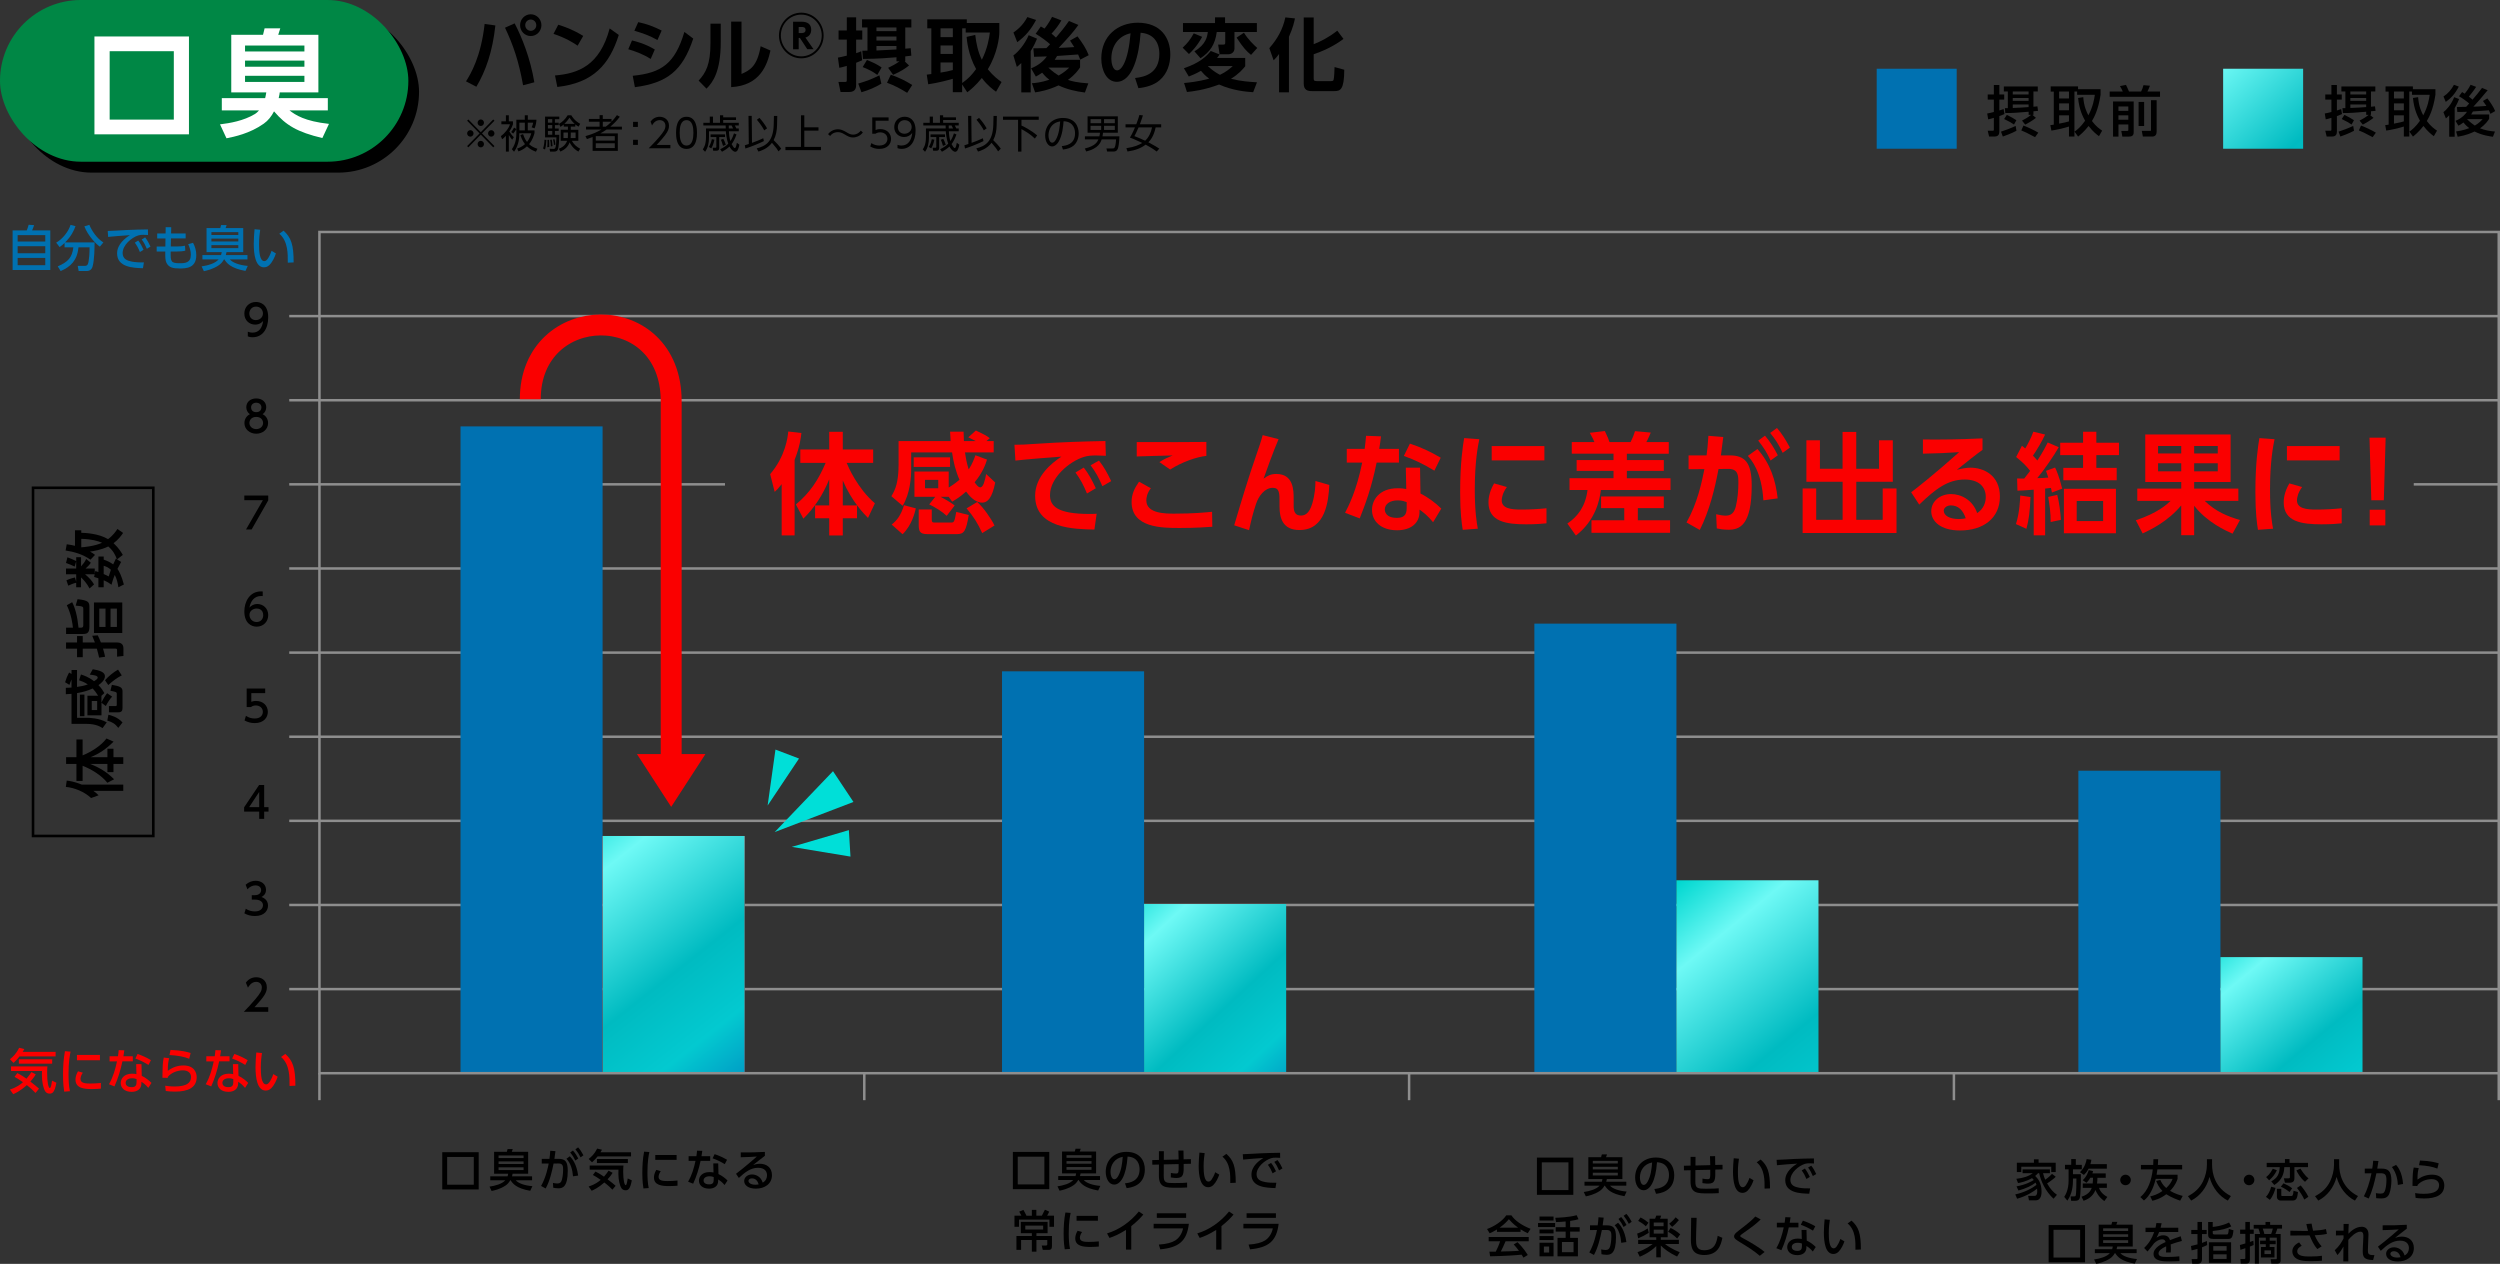 <?xml version="1.0" encoding="UTF-8"?><svg id="_イヤー_2" xmlns="http://www.w3.org/2000/svg" xmlns:xlink="http://www.w3.org/1999/xlink" viewBox="0 0 900.08 455.03"><rect x="0" y="0" width="900.08" height="455.03" fill="#333333" stroke="none"/><defs><style>.cls-1{stroke:#8e8e8e;stroke-width:.9px;}.cls-1,.cls-2{fill:none;stroke-miterlimit:10;}.cls-3{fill:#fff;}.cls-4{fill:url(#_称未設定グラデーション_2-3);}.cls-2{stroke:#fa0000;stroke-width:7.53px;}.cls-5{fill:#00dfd8;}.cls-6{fill:url(#_称未設定グラデーション_2-5);}.cls-7{fill:#008745;}.cls-8{fill:#0071b1;}.cls-9{fill:url(#_称未設定グラデーション_2-2);}.cls-10{fill:#fa0000;}.cls-11{fill:url(#_称未設定グラデーション_2);}.cls-12{fill:url(#_称未設定グラデーション_2-4);}</style><linearGradient id="_称未設定グラデーション_2" x1="202.38" y1="292.77" x2="294.54" y2="409.68" gradientTransform="matrix(1, 0, 0, 1, 0, 0)" gradientUnits="userSpaceOnUse"><stop offset="0" stop-color="#00d7d0"/><stop offset=".17" stop-color="#6ef9f5"/><stop offset=".47" stop-color="#00bbc1"/><stop offset=".64" stop-color="#03c9d0"/><stop offset=".82" stop-color="#008dc1"/><stop offset=".99" stop-color="#00ffd0"/></linearGradient><linearGradient id="_称未設定グラデーション_2-2" x1="403.55" y1="319.2" x2="486.33" y2="408.81" xlink:href="#_称未設定グラデーション_2"/><linearGradient id="_称未設定グラデーション_2-3" x1="602.09" y1="318.91" x2="695.11" y2="431.56" xlink:href="#_称未設定グラデーション_2"/><linearGradient id="_称未設定グラデーション_2-4" x1="798.97" y1="334.19" x2="870.66" y2="420.39" xlink:href="#_称未設定グラデーション_2"/><linearGradient id="_称未設定グラデーション_2-5" x1="784.74" y1="6.94" x2="873.3" y2="101.83" xlink:href="#_称未設定グラデーション_2"/></defs><g id="_証実験結果"><g><rect x="3.85" y="3.93" width="147.02" height="58.22" rx="29.11" ry="29.11"/><rect class="cls-7" x="0" y="0" width="147.02" height="58.22" rx="29.11" ry="29.11"/><g><path d="M172.34,428.24h-13.11v-13.41h13.11v13.41Zm-1.76-11.7h-9.59v9.99h9.59v-9.99Z"/><path d="M190.88,428.72c-4.96-.86-6.29-2.59-7.04-3.78h-.13c-.45,.8-1.02,1.44-1.71,1.9-2.02,1.34-4.08,1.76-5.01,1.95l-.75-1.57c2.08-.29,4.56-.98,5.68-2.29h-5.41v-1.42h6.23c.1-.32,.18-.59,.22-.94h-5.07v-7.89h4.59c.11-.34,.13-.4,.27-.99h1.86c-.08,.3-.27,.8-.35,.99h5.89v7.89h-5.59c-.06,.34-.13,.59-.22,.94h7.22v1.42h-5.87c.88,1.06,3.11,1.89,5.99,2.13l-.78,1.65Zm-11.38-12.71v.94h9v-.94h-9Zm0,2.13v.93h9v-.93h-9Zm0,2.13v.99h9v-.99h-9Z"/><path d="M194.81,426.97c1.76-3.06,2.51-6.85,2.74-8.07l-2.5,.02v-1.7h2.77c.14-1.01,.21-1.65,.29-2.91l1.87,.14c-.13,1.18-.19,1.65-.37,2.77h1.55c2.32,0,3.25,.96,3.25,4.29,0,6.03-2,6.32-3.39,6.32-.78,0-1.38-.13-1.84-.21l-.1-1.74c.4,.08,1.06,.22,1.6,.22,.83,0,1.39-.37,1.66-1.47,.38-1.55,.4-3.17,.4-3.47,0-1.28-.08-2.29-1.65-2.27l-1.78,.02c-.64,3.09-1.34,6.19-2.85,8.98l-1.66-.91Zm11.49-3.46c-.18-2.32-.77-4.64-2.37-6.32l1.23-.9c.8,.85,2.43,2.69,2.99,6.95l-1.86,.27Zm-.02-9.28c.88,.99,1.44,1.95,1.92,2.85l-1.06,.75c-.59-1.23-1.02-1.89-1.84-2.91l.98-.69Zm1.86-1.14c.77,.85,1.22,1.57,1.92,2.85l-1.04,.75c-.64-1.26-1.01-1.84-1.86-2.91l.98-.69Z"/><path d="M215.15,416.34c-.43,.56-.94,1.14-2,2.13l-1.22-1.2c1.01-.8,2.16-1.86,3.07-3.75l1.74,.42c-.3,.5-.37,.64-.56,.91h11.01v1.49h-12.05Zm5.33,11.97c-.48-.5-1.38-1.41-2.9-2.58-2.24,1.99-3.87,2.67-4.56,2.98l-1.09-1.52c2.42-.78,3.57-1.75,4.35-2.4-1.3-.93-2.24-1.44-2.83-1.76l.94-1.23c.54,.27,1.5,.75,3.06,1.84,.78-.86,1.25-1.55,1.65-2.16l1.46,.77c-.26,.42-.69,1.12-1.81,2.34,1.47,1.1,2.38,1.89,2.9,2.34l-1.17,1.39Zm-8.18-8.69h12.17c-.05,.53-.1,1.14-.1,2.26,0,2.82,.42,4.82,.9,4.82,.35,0,.54-1.18,.74-2.42l1.46,.69c-.59,3.28-1.39,3.57-2.27,3.57-.74,0-1.18-.37-1.41-.69-.69-.96-1.15-3.2-1.15-5.22,0-.7,.02-1.17,.03-1.5h-10.36v-1.5Zm13.75-2.35v1.46h-11.14v-1.46h11.14Z"/><path d="M233.79,414.77c-.24,1.15-.69,3.31-.69,7.3,0,1.9,.08,3.81,.46,5.67l-1.9,.14c-.14-.94-.4-2.51-.4-5.52,0-2.59,.14-5.19,.64-7.73l1.89,.14Zm4.1,6.9c-.48,.67-.78,1.44-.78,2.06,0,1.34,1.58,1.49,3.12,1.49,1.25,0,2.59-.06,3.7-.19v1.86c-.86,.06-1.82,.14-2.96,.14-2.62,0-5.52-.26-5.52-3.09,0-.54,.1-1.49,.83-2.74l1.62,.46Zm5.71-5.83v1.76h-7.68v-1.76h7.68Z"/><path d="M255.69,416.28v1.68h-3.47c-.61,2.95-1.49,5.62-2.66,8.21l-1.83-.72c1.44-2.48,2.13-4.99,2.67-7.49h-2.48v-1.68h2.8c.11-.72,.19-1.25,.24-2l1.89,.06c-.14,1.01-.19,1.34-.3,1.94h3.14Zm2.99,6.42c1.34,.62,2.54,1.6,3.25,2.32l-1.06,1.63c-.88-1.06-1.6-1.57-2.31-2v.5c0,2.05-1.62,2.8-3.25,2.8-2.45,0-3.67-1.34-3.67-2.9,0-1.33,1.04-3.06,3.79-3.06,.67,0,1.15,.08,1.46,.14l-.08-3.26h1.78l.08,3.83Zm-1.73,1.07c-.32-.11-.75-.27-1.5-.27-1.39,0-2.14,.66-2.14,1.5,0,.29,.1,1.41,2.02,1.41,1.28,0,1.63-.59,1.63-1.67v-.98Zm3.99-4.64c-1.66-.99-2.77-1.52-4.39-2.1l.74-1.5c1.7,.58,2.75,1.06,4.47,2.02l-.82,1.59Z"/><path d="M275.36,416.15c-1.28,.94-2.8,2.18-4.19,3.27,.62-.19,1.44-.43,2.42-.43,2.24,0,4.34,1.23,4.34,4.11,0,3.14-2.62,4.85-5.79,4.85-2.75,0-4.21-1.25-4.21-2.74,0-1.36,1.23-2.37,2.83-2.37,1.25,0,3.17,.67,3.84,2.95,1.18-.66,1.55-1.74,1.55-2.64,0-1.17-.59-2.71-3.23-2.71s-4.69,1.58-6.91,3.66l-1.02-1.5c.46-.34,3.38-2.56,7.51-6.21-1.9,.14-3.14,.19-5.81,.26v-1.74c3.7,.03,5.23-.03,8.69-.19v1.44Zm-4.66,8.1c-.85,0-1.23,.53-1.23,.9,0,.69,.83,1.39,2.53,1.39,.38,0,.83-.08,1.14-.13-.34-1.2-1.07-2.16-2.43-2.16Z"/></g><g><path d="M377.77,428.14h-13.11v-13.41h13.11v13.41Zm-1.76-11.7h-9.59v9.99h9.59v-9.99Z"/><path d="M395.36,428.62c-4.96-.86-6.29-2.59-7.04-3.78h-.13c-.45,.8-1.02,1.44-1.71,1.9-2.02,1.34-4.08,1.76-5.01,1.95l-.75-1.57c2.08-.29,4.56-.98,5.68-2.29h-5.41v-1.42h6.23c.1-.32,.18-.59,.22-.94h-5.07v-7.89h4.59c.11-.34,.13-.4,.27-.99h1.86c-.08,.3-.27,.8-.35,.99h5.89v7.89h-5.59c-.06,.34-.13,.59-.22,.94h7.22v1.42h-5.87c.88,1.06,3.11,1.89,5.99,2.13l-.78,1.65Zm-11.38-12.71v.94h9v-.94h-9Zm0,2.13v.93h9v-.93h-9Zm0,2.13v.99h9v-.99h-9Z"/><path d="M405.02,426.03c1.7-.16,5.27-.74,5.27-5.03,0-1.78-.74-4.42-4.32-4.59-.5,7.12-2.62,10.08-4.83,10.08-1.86,0-3.04-2.13-3.04-4.59,0-4.5,3.33-7.19,7.44-7.19,4.98,0,6.64,3.33,6.64,6.34,0,6.05-5.43,6.59-6.56,6.71l-.59-1.73Zm-5.2-4.08c0,.93,.34,2.62,1.38,2.62,.61,0,1.06-.54,1.44-1.25,1.09-1.98,1.39-4.43,1.58-6.83-2.88,.53-4.4,2.82-4.4,5.46Z"/><path d="M424.35,417.42c-.03-1.94-.05-2.16-.1-3.18l1.84-.02c.02,.5,.03,2.71,.05,3.17l2.62-.06,.02,1.66-2.62,.06c.05,3.52,.06,5.06-2.58,5.06-.19,0-.98,0-2.05-.19l.02-1.63c.69,.13,1.14,.21,1.84,.21,.98,0,.98-.29,.96-3.39l-5.35,.11-.02,4.1c-.02,2.53,.8,2.62,3.83,2.62,2.75,0,3.76-.08,4.58-.16l.02,1.75c-1.52,.08-2.26,.1-3.62,.1-4.15,0-6.56,0-6.55-4.4l.02-3.95-2.39,.05-.02-1.66,2.4-.06v-3.15h1.78l-.02,3.12,5.33-.13Z"/><path d="M433.72,415.15c-.14,1.02-.38,2.59-.38,4.75s.14,5.51,1.76,5.51c.51,0,.86-.38,1.15-.78,.38-.53,.9-1.5,1.26-2.59l1.46,.86c-.4,1.17-1.09,2.71-2.14,3.76-.61,.59-1.25,.78-1.84,.78-2.83,0-3.43-4.15-3.43-7.73,0-1.57,.14-3.3,.27-4.74l1.89,.18Zm9.22,10.77c.03-2.83,.1-7.08-2.83-9.48l1.41-1.01c2.53,2.24,3.38,4.53,3.38,10.4l-1.95,.08Z"/><path d="M460.9,416.86c-.61-.03-1.1-.06-1.54-.06-.7,0-1.15,.02-1.7,.19-2.27,.7-5.25,3.17-5.25,5.78,0,2,1.58,2.53,3.14,2.82,1.09,.21,2.71,.29,3.97,.24l-.32,1.92c-3.23-.1-8.64-.27-8.64-4.87,0-3.07,2.88-5.11,4.29-5.97-1.7,.11-5.79,.4-7.28,.58l-.13-1.94c1.17-.02,5.56-.27,6.47-.32,2.45-.11,4.19-.14,6.96-.19l.03,1.83Zm-3.28,1.81c.74,.94,1.25,1.89,1.78,3.03l-1.22,.74c-.53-1.28-.94-2.03-1.7-3.07l1.14-.69Zm2.31-1.02c.75,.94,1.22,1.79,1.79,3.01l-1.22,.72c-.58-1.33-.91-1.95-1.71-3.06l1.14-.67Z"/><path d="M371.5,437.69v-2.11h1.62v2.11h1.98c.4-.72,.91-1.76,1.1-2.16l1.54,.69c-.14,.37-.54,1.17-.74,1.47h2.48v4h-1.65v-2.59h-10.96v2.59h-1.63v-4h2.5c-.18-.37-.51-.99-.78-1.47l1.5-.62c.35,.58,.93,1.73,1.1,2.1h1.94Zm1.65,8.74v4.21h-1.65v-4.21h-3.87v3.57h-1.68v-4.99h5.55v-1.02h-3.97v-4.07h9.64v4.07h-4.02v1.02h5.59v3.42c0,.75,0,1.57-1.18,1.57h-2.13l-.37-1.57h1.41c.56,0,.58-.24,.58-.46v-1.54h-3.89Zm2.42-5.17h-6.43v1.41h6.43v-1.41Z"/><path d="M385.47,436.68c-.24,1.15-.69,3.31-.69,7.3,0,1.9,.08,3.81,.46,5.67l-1.9,.14c-.14-.94-.4-2.51-.4-5.52,0-2.59,.14-5.19,.64-7.73l1.89,.14Zm4.1,6.9c-.48,.67-.78,1.44-.78,2.06,0,1.34,1.58,1.49,3.12,1.49,1.25,0,2.59-.06,3.7-.19v1.86c-.86,.06-1.82,.14-2.96,.14-2.62,0-5.52-.26-5.52-3.09,0-.54,.1-1.49,.83-2.74l1.62,.46Zm5.71-5.83v1.76h-7.68v-1.76h7.68Z"/><path d="M407.29,449.89h-1.9v-7.09c-2.62,1.66-4.32,2.34-5.94,2.9l-.88-1.63c4.53-1.39,8.45-4.21,11.44-7.89l1.63,1.1c-1.26,1.47-2.27,2.5-4.35,4.16v8.45Z"/><path d="M428.03,440.6c-.74,6.29-3.65,8.56-10.29,9.2l-.53-1.71c2.79-.18,4.69-.72,5.94-1.5,.88-.54,2.31-1.94,2.79-4.32h-10.6v-1.67h12.69Zm-.98-3.78v1.65h-10.56v-1.65h10.56Z"/><path d="M439.77,449.89h-1.9v-7.09c-2.62,1.66-4.32,2.34-5.94,2.9l-.88-1.63c4.53-1.39,8.45-4.21,11.44-7.89l1.63,1.1c-1.26,1.47-2.27,2.5-4.35,4.16v8.45Z"/><path d="M460.35,440.6c-.74,6.29-3.65,8.56-10.29,9.2l-.53-1.71c2.79-.18,4.69-.72,5.94-1.5,.88-.54,2.3-1.94,2.79-4.32h-10.6v-1.67h12.69Zm-.98-3.78v1.65h-10.56v-1.65h10.56Z"/></g><g><path d="M566.45,430.18h-13.11v-13.41h13.11v13.41Zm-1.76-11.7h-9.59v9.99h9.59v-9.99Z"/><path d="M584.84,430.66c-4.96-.86-6.29-2.59-7.04-3.78h-.13c-.45,.8-1.02,1.44-1.71,1.9-2.02,1.34-4.08,1.76-5.01,1.95l-.75-1.57c2.08-.29,4.56-.98,5.68-2.29h-5.41v-1.42h6.23c.1-.32,.18-.59,.22-.94h-5.07v-7.89h4.59c.11-.34,.13-.4,.27-.99h1.86c-.08,.3-.27,.8-.35,.99h5.89v7.89h-5.59c-.06,.34-.13,.59-.22,.94h7.22v1.42h-5.87c.88,1.06,3.1,1.89,5.99,2.13l-.78,1.65Zm-11.38-12.71v.94h9v-.94h-9Zm0,2.13v.93h9v-.93h-9Zm0,2.13v.99h9v-.99h-9Z"/><path d="M595.62,428.07c1.7-.16,5.27-.74,5.27-5.03,0-1.78-.74-4.42-4.32-4.59-.5,7.12-2.62,10.08-4.83,10.08-1.86,0-3.04-2.13-3.04-4.59,0-4.5,3.33-7.19,7.44-7.19,4.98,0,6.64,3.33,6.64,6.34,0,6.05-5.43,6.59-6.56,6.71l-.59-1.73Zm-5.2-4.08c0,.93,.34,2.62,1.38,2.62,.61,0,1.06-.54,1.44-1.25,1.09-1.98,1.39-4.43,1.58-6.83-2.88,.53-4.4,2.82-4.4,5.46Z"/><path d="M615.75,419.45c-.03-1.94-.05-2.16-.1-3.18l1.84-.02c.02,.5,.03,2.71,.05,3.17l2.62-.06,.02,1.67-2.62,.06c.05,3.52,.06,5.06-2.58,5.06-.19,0-.98,0-2.05-.19l.02-1.63c.69,.13,1.14,.21,1.84,.21,.98,0,.98-.29,.96-3.39l-5.35,.11-.02,4.1c-.02,2.53,.8,2.62,3.83,2.62,2.75,0,3.76-.08,4.58-.16l.02,1.75c-1.52,.08-2.26,.1-3.62,.1-4.15,0-6.56,0-6.55-4.4l.02-3.95-2.38,.05-.02-1.66,2.4-.06v-3.15h1.78l-.02,3.12,5.33-.13Z"/><path d="M626.08,417.18c-.14,1.02-.38,2.59-.38,4.75s.14,5.51,1.76,5.51c.51,0,.86-.38,1.15-.78,.38-.53,.9-1.5,1.26-2.59l1.46,.86c-.4,1.17-1.09,2.71-2.14,3.76-.61,.59-1.25,.78-1.84,.78-2.83,0-3.42-4.15-3.42-7.73,0-1.57,.14-3.3,.27-4.74l1.89,.18Zm9.22,10.77c.03-2.83,.1-7.08-2.83-9.48l1.41-1.01c2.53,2.24,3.38,4.53,3.38,10.4l-1.95,.08Z"/><path d="M653.09,418.89c-.61-.03-1.1-.06-1.54-.06-.7,0-1.15,.02-1.7,.19-2.27,.7-5.25,3.17-5.25,5.78,0,2,1.58,2.53,3.14,2.82,1.09,.21,2.71,.29,3.97,.24l-.32,1.92c-3.23-.1-8.64-.27-8.64-4.87,0-3.07,2.88-5.11,4.29-5.97-1.7,.11-5.79,.4-7.28,.58l-.13-1.94c1.17-.02,5.55-.27,6.47-.32,2.45-.11,4.19-.14,6.96-.19l.03,1.83Zm-3.28,1.81c.74,.94,1.25,1.89,1.78,3.03l-1.22,.74c-.53-1.28-.94-2.03-1.7-3.07l1.14-.69Zm2.3-1.02c.75,.94,1.22,1.79,1.79,3.01l-1.22,.72c-.58-1.33-.91-1.95-1.71-3.06l1.14-.67Z"/><path d="M538.96,442.64c-1.22,.77-1.95,1.09-2.64,1.38l-.94-1.54c2.58-.9,5.57-2.87,6.93-4.93h1.84c1.17,1.83,3.75,3.63,6.91,4.87l-1.03,1.6c-.67-.34-1.6-.8-2.58-1.42v.91h-8.5v-.86Zm9.54,10.15c-.19-.35-.29-.53-.66-1.07-2.19,.22-5.78,.48-11.36,.59l-.24-1.66c.34,0,1.79,0,2.29-.02,.42-.78,1.22-2.53,1.55-3.73h-4.11v-1.55h14.42v1.55h-8.34c-.54,1.3-1.17,2.66-1.71,3.68,2.99-.06,3.33-.08,6.53-.24-.78-1.04-1.18-1.58-1.89-2.29l1.36-.83c.5,.48,2.32,2.29,3.71,4.61l-1.55,.96Zm-1.94-10.8c-1.73-1.22-2.95-2.61-3.33-3.04-.64,.77-1.5,1.75-3.3,3.04h6.63Z"/><path d="M559.89,440.32v1.46h-6.15v-1.46h6.15Zm-.56-2.34v1.44h-5.06v-1.44h5.06Zm0,4.67v1.41h-5.06v-1.41h5.06Zm0,2.37v1.44h-5.06v-1.44h5.06Zm0,2.4v4.91h-5.06v-4.91h5.06Zm-1.59,1.38h-1.89v2.16h1.89v-2.16Zm7.56-6.96h3.44v1.57h-3.44v2.26h2.8v6.66h-7.35v-6.66h2.93v-2.26h-3.58v-1.57h3.58v-2.07c-1.38,.13-2.13,.18-3.46,.21l-.27-1.54c1.09-.03,4.85-.14,7.7-.93l.66,1.46c-.82,.22-1.5,.38-3.01,.61v2.26Zm1.23,5.33h-4.18v3.67h4.18v-3.67Z"/><path d="M572.21,450.91c1.76-3.06,2.51-6.85,2.74-8.07l-2.5,.02v-1.7h2.77c.14-1.01,.21-1.65,.29-2.91l1.87,.14c-.13,1.18-.19,1.65-.37,2.77h1.55c2.32,0,3.25,.96,3.25,4.29,0,6.03-2,6.32-3.39,6.32-.78,0-1.38-.13-1.84-.21l-.1-1.74c.4,.08,1.06,.22,1.6,.22,.83,0,1.39-.37,1.67-1.47,.38-1.55,.4-3.17,.4-3.47,0-1.28-.08-2.29-1.65-2.27l-1.78,.02c-.64,3.09-1.34,6.19-2.85,8.98l-1.67-.91Zm11.49-3.46c-.18-2.32-.77-4.64-2.37-6.32l1.23-.9c.8,.85,2.43,2.69,2.99,6.95l-1.86,.27Zm-.02-9.28c.88,.99,1.44,1.95,1.92,2.85l-1.06,.75c-.59-1.23-1.02-1.89-1.84-2.91l.98-.69Zm1.86-1.14c.77,.85,1.22,1.57,1.92,2.85l-1.04,.75c-.64-1.26-1.01-1.84-1.86-2.91l.98-.69Z"/><path d="M593.6,443.86c-1.46,.91-2.26,1.34-3.81,1.98l-.35-1.71c.82-.29,2.27-.82,3.78-1.86l.38,1.58Zm2.7,1.59h-2.4v-6.66h1.99c.14-.29,.29-.7,.43-1.14l1.75,.02c-.11,.42-.21,.67-.4,1.12h2.75v6.66h-2.48v.93h6.51v1.5h-5.03c.93,.72,2.82,1.98,5.33,2.95l-.94,1.57c-2.62-1.23-4.63-2.69-5.87-3.97v4.26h-1.63v-4.05c-2.38,2.32-5.04,3.44-5.94,3.83l-.82-1.65c2.96-1.02,5.01-2.56,5.46-2.93h-5.22v-1.5h6.51v-.93Zm-5.65-7.12c1.23,.61,2.03,1.18,2.85,1.89l-.94,1.28c-.42-.4-1.14-1.07-2.77-1.94l.86-1.23Zm4.75,1.81v1.33h3.54v-1.33h-3.54Zm0,2.58v1.42h3.54v-1.42h-3.54Zm6.07-.62c1.06,.5,2.34,1.26,3.46,2.29l-1.09,1.52c-1.28-1.33-2.66-2.1-3.27-2.43l.9-1.38Zm2.98-2.82c-.58,.74-1.63,1.82-2.43,2.42l-1.07-1.12c1.22-.96,1.84-1.68,2.35-2.32l1.15,1.02Z"/><path d="M610.85,438.46c-.14,3.39-.22,6.95-.22,7.83,0,1.95,.14,3.84,2.9,3.84,3.97,0,4.48-2.93,4.9-5.19l1.68,.71c-.58,2.98-1.76,6.19-6.55,6.19-4.35,0-4.79-2.79-4.79-5.62,0-1.23,.08-6.67,.1-7.78l1.99,.02Z"/><path d="M633.57,452.13c-2.27-1.94-4.19-3.11-7.25-4.98-1.31-.82-1.99-1.23-1.99-2.03,0-.74,.58-1.23,1.78-2.16,3.68-2.83,4.63-3.67,5.86-4.98l1.94,1.06c-1.42,1.36-2.71,2.45-6.48,5.07-.38,.27-.91,.64-.91,.9,0,.24,.54,.53,.99,.77,2.61,1.39,6.1,3.46,7.79,4.98l-1.73,1.38Z"/><path d="M647.49,440.22v1.68h-3.47c-.61,2.95-1.49,5.62-2.66,8.21l-1.83-.72c1.44-2.48,2.13-4.99,2.67-7.49h-2.48v-1.68h2.8c.11-.72,.19-1.25,.24-2l1.89,.06c-.14,1.01-.19,1.34-.3,1.94h3.14Zm2.99,6.42c1.34,.62,2.55,1.6,3.25,2.32l-1.06,1.63c-.88-1.06-1.6-1.57-2.3-2v.5c0,2.05-1.62,2.8-3.25,2.8-2.45,0-3.67-1.34-3.67-2.9,0-1.33,1.04-3.06,3.79-3.06,.67,0,1.15,.08,1.46,.14l-.08-3.26h1.78l.08,3.83Zm-1.73,1.07c-.32-.11-.75-.27-1.5-.27-1.39,0-2.15,.66-2.15,1.5,0,.29,.1,1.41,2.02,1.41,1.28,0,1.63-.59,1.63-1.67v-.98Zm3.99-4.64c-1.66-.99-2.77-1.52-4.39-2.1l.74-1.5c1.7,.58,2.75,1.06,4.47,2.02l-.82,1.58Z"/><path d="M658.8,439.18c-.14,1.02-.38,2.59-.38,4.75s.14,5.51,1.76,5.51c.51,0,.86-.38,1.15-.78,.38-.53,.9-1.5,1.26-2.59l1.46,.86c-.4,1.17-1.09,2.71-2.14,3.76-.61,.59-1.25,.78-1.84,.78-2.83,0-3.42-4.15-3.42-7.73,0-1.57,.14-3.3,.27-4.74l1.89,.18Zm9.22,10.77c.03-2.83,.1-7.08-2.83-9.48l1.41-1.01c2.53,2.24,3.38,4.53,3.38,10.4l-1.95,.08Z"/></g><g><path d="M740.12,423.68c-.22,.24-.61,.64-1.76,1.47-.26,.19-.83,.61-1.34,.91,1.25,2.18,2.3,3.22,3.55,4.11l-1.23,1.41c-2.96-2.72-4.63-6.5-5.17-9.19h-.42c-.24,.27-.43,.5-1.02,.98,1.04,1.06,2.29,2.47,2.29,5.67,0,.58,0,3.12-2.11,3.12h-2.42l-.3-1.6h2.1c.53,0,1.18,0,1.18-1.73,0-.4-.03-.69-.05-.88-1.18,.99-3.63,2.62-7.19,3.63l-.67-1.55c3.49-.77,6.18-2.27,7.64-3.43-.08-.27-.16-.48-.32-.82-1.36,1.1-3.51,2.13-6.18,2.85l-.69-1.5c3.35-.59,5.39-1.76,6.23-2.3-.22-.27-.4-.45-.64-.67-2.15,1.25-4.21,1.63-5.04,1.79l-.61-1.54c2.4-.27,4.35-.85,5.92-2.02h-3.68v-1.36h9.84v1.36h-2.47c.29,1.2,.59,1.89,.79,2.34,.26-.18,1.46-1.02,2.45-2.1l1.33,1.04Zm-7.84-5.07v-1.22h1.68v1.22h6.16v3.38h-1.6v-1.92h-10.79v1.92h-1.6v-3.38h6.15Z"/><path d="M745.71,417.31h1.65v2.07h2.16v1.62h-3.19v1.75h2.85c.05,3.26-.16,7.52-.32,8.28-.19,.96-.72,1.31-1.92,1.31h-1.26l-.21-1.59h1.15c.38,0,.58-.06,.66-.21,.29-.5,.3-5.38,.3-6.23h-1.25v.72c0,1.57-.18,4.69-2.02,7.25l-1.12-1.36c.43-.69,1.57-2.46,1.57-5.89v-4.03h-1.3v-1.62h2.24v-2.07Zm7.25,.24c-.06,.45-.13,.85-.35,1.58h5.92v1.62h-6.56c-.66,1.25-1.2,1.78-1.7,2.26l-1.42-.99c.54-.53,1.9-1.86,2.42-4.71l1.7,.24Zm-.37,6.47c-.59,1.01-.99,1.41-1.39,1.83l-1.36-.94c1.49-1.3,2.02-3.12,2.16-3.63l1.57,.34c-.1,.38-.14,.58-.24,.85h4.8v1.57h-2.99c0,.69-.05,1.41-.14,2.06h3.54v1.57h-2.83c.38,1.23,1.41,2.43,3.01,3.26l-1.09,1.5c-2.16-1.54-2.93-3.31-3.2-3.99-1.01,2.61-3.12,3.46-4.27,3.89l-.75-1.47c2.88-.9,3.5-2.66,3.68-3.2h-3.23v-1.57h3.57c.08-.7,.11-1.49,.13-2.06h-.94Z"/><path d="M767.16,424.82c0,1.02-.83,1.9-1.91,1.9s-1.9-.86-1.9-1.9,.88-1.89,1.9-1.89,1.91,.85,1.91,1.89Z"/><path d="M784.92,432.28c-1.04-.37-3.2-1.15-4.99-2.32-2.18,1.68-4.16,2.14-5.01,2.35l-.77-1.57c1.15-.27,2.58-.69,4.4-1.94-1.26-1.3-1.86-2.61-2.26-3.63l1.5-.35c.3,.69,.78,1.74,2.1,2.91,1.02-.94,1.84-1.97,2.31-3.3h-6.07c-.82,3.3-2.11,6.11-4.24,7.79l-1.31-1.25c2.93-2.35,4.07-6.34,4.48-9.94h-4.26v-1.62h4.42c.05-.69,.06-1.09,.08-2.06h1.71c-.03,.88-.05,1.25-.11,2.06h8.74v1.62h-8.9c-.14,1.06-.16,1.18-.3,1.91h7.55v1.49c-.69,2.19-2.03,3.63-2.7,4.31,1.87,1.12,3.81,1.63,4.56,1.83l-.93,1.71Z"/><path d="M794.55,417.35h1.87v1.97c0,3.11,.98,8.32,6.77,11.3l-1.1,1.63c-2.95-1.47-5.51-4.47-6.61-8.52-.99,3.84-3.39,6.87-6.58,8.52l-1.18-1.6c2.34-1.14,4.29-2.96,5.43-5.31,.86-1.78,1.41-4,1.41-5.95v-2.03Z"/><path d="M811.64,424.82c0,1.02-.83,1.9-1.91,1.9s-1.9-.86-1.9-1.9,.88-1.89,1.9-1.89,1.91,.85,1.91,1.89Z"/><path d="M819.27,427.67c-.26,1.02-.9,3.01-2.05,4.31l-1.41-1.07c.82-.82,1.54-2.22,1.89-3.65l1.57,.42Zm.48-6.34c-.66,1.38-1.47,2.48-2.79,3.63l-1.09-1.18c.42-.3,1.36-.98,2.42-3.01l1.46,.56Zm-3.68-2.67h6.58v-1.36h1.65v1.36h6.66v1.55h-4.9v3.91c0,.75-.13,1.71-1.78,1.71h-1.63l-.38-1.6h1.67c.22,0,.5,0,.5-.4v-3.62h-2.02c-.08,2.14-.7,4.64-3.6,6.43l-1.1-1.3c2.18-1.25,2.91-2.48,3.07-5.14h-4.71v-1.55Zm5.27,9.36v2.29c0,.19,.08,.3,.24,.3h3.31c.4,0,.74-.08,.85-1.89l1.6,.46c-.21,1.76-.35,3.06-1.92,3.06h-4.35c-.7,0-1.31-.56-1.31-1.2v-3.03h1.58Zm.8-1.99c1.3,.59,2.03,.96,3.12,1.79l-.96,1.36c-.72-.61-1.76-1.34-3.12-1.94l.96-1.22Zm7.73-.54c-1.76-1.49-2.66-3.19-3.09-4.11l1.46-.64c.16,.27,1.52,2.53,2.9,3.49l-1.26,1.26Zm-1.55,1.3c.8,.93,2.05,2.56,2.77,4.1l-1.47,.99c-.48-1.14-1.62-2.91-2.64-4.19l1.34-.9Z"/><path d="M840.31,417.35h1.87v1.97c0,3.11,.98,8.32,6.77,11.3l-1.1,1.63c-2.95-1.47-5.51-4.47-6.61-8.52-.99,3.84-3.39,6.87-6.58,8.52l-1.18-1.6c2.34-1.14,4.29-2.96,5.43-5.31,.86-1.78,1.41-4,1.41-5.95v-2.03Z"/><path d="M851.07,430.7c1.06-1.99,2.06-4.87,2.74-8.28l-2.42,.02v-1.71h2.69c.16-.93,.26-1.71,.34-2.83l1.9,.1c-.16,1.22-.24,1.73-.43,2.74h1.6c2.16,0,3.49,.75,3.49,4.32,0,1.33-.24,3.54-.78,4.79-.53,1.22-1.49,1.63-2.87,1.63-.9,0-1.58-.08-1.83-.11l-.1-1.81c.32,.06,.94,.18,1.68,.18,1.1,0,1.41-.46,1.68-1.38,.27-.88,.43-2.22,.43-3.46,0-2.21-.61-2.51-2.4-2.5l-1.22,.02c-.58,2.8-1.42,6.31-2.77,9.09l-1.75-.8Zm12.23-4.1c-.05-1.31-.34-4.13-2.14-6.43l1.5-.78c.54,.62,2.16,2.43,2.53,6.88l-1.89,.34Z"/><path d="M870.83,420.55c-.27,.98-.45,1.83-.46,4.13,1.6-1.15,3.27-1.76,5.23-1.76,3.73,0,4.42,2.5,4.42,3.83,0,3.43-2.88,4.74-7.28,4.74-1.49,0-2.42-.13-3.04-.21l-.19-1.73c.67,.1,1.68,.26,3.12,.26,4.13,0,5.52-1.25,5.52-3.12,0-1.04-.72-2.16-2.71-2.16s-4,.85-5.04,2.13c-.03,.16-.03,.22-.05,.34l-1.78-.05c.06-4.31,.1-4.88,.45-6.61l1.81,.22Zm6.69,.18c-1.62-.66-3.78-1.07-6.59-1.22l.34-1.68c3.81,.14,5.67,.69,6.74,1.01l-.48,1.89Z"/><path d="M750.68,454.47h-13.11v-13.41h13.11v13.41Zm-1.76-11.7h-9.59v9.99h9.59v-9.99Z"/><path d="M768.58,454.95c-4.96-.86-6.29-2.59-7.04-3.78h-.13c-.45,.8-1.03,1.44-1.71,1.9-2.02,1.34-4.08,1.76-5.01,1.95l-.75-1.57c2.08-.29,4.56-.98,5.68-2.29h-5.41v-1.42h6.23c.1-.32,.18-.59,.22-.94h-5.07v-7.89h4.59c.11-.34,.13-.4,.27-.99h1.86c-.08,.3-.27,.8-.35,.99h5.89v7.89h-5.59c-.06,.34-.13,.59-.22,.94h7.22v1.42h-5.87c.88,1.06,3.1,1.89,5.99,2.13l-.79,1.65Zm-11.38-12.71v.94h9v-.94h-9Zm0,2.13v.93h9v-.93h-9Zm0,2.13v.99h9v-.99h-9Z"/><path d="M784.25,442.01v1.55h-6.9c-.32,.88-.55,1.33-.93,2.02,.94-.54,1.52-.83,2.34-.83,1.33,0,2.13,.51,2.5,1.75,.74-.29,2.58-1.01,3.86-1.41l.42,1.7c-2.26,.58-3.83,1.17-4.03,1.25,.08,.69,.08,1.49,.08,1.73,0,.51-.02,.83-.05,1.17h-1.71c.11-1.04,.08-1.86,.05-2.23-1.68,.79-2.74,1.6-2.74,2.55,0,1.28,1.57,1.28,3.33,1.28,.34,0,2.27,0,4.15-.22l.05,1.71c-1.1,.06-2.45,.13-3.7,.13-1.9,0-5.63,0-5.63-2.69,0-2.24,2.99-3.7,4.34-4.29-.16-.53-.38-.99-1.26-.99-.96,0-2.07,.61-2.88,1.42-.06,.06-1.94,2.55-2.37,2.98l-1.22-1.28c1.86-1.79,2.79-3.46,3.62-5.73h-3.12v-1.55h3.59c.14-.59,.24-1.02,.32-1.7l1.89,.08c-.11,.61-.19,.93-.37,1.62h6.4Z"/><path d="M794.66,448.25c-.72,.35-1.12,.53-1.87,.82v4.24c0,1.67-1.23,1.67-1.6,1.67h-1.94l-.19-1.67h1.63c.3,0,.48-.02,.48-.37v-3.31c-1.02,.3-1.42,.4-2.13,.54l-.22-1.57c.7-.16,1.09-.24,2.35-.59v-3.7h-2.24v-1.49h2.24v-2.88h1.62v2.88h1.68v1.49h-1.68v3.19c.8-.3,1.17-.45,1.76-.7l.11,1.46Zm8.67-6.71c-1.49,.77-3.5,1.34-6.67,1.66v.69c0,.51,.32,.56,.74,.56h4.18c.54,0,.71,0,.86-2l1.68,.5c-.29,2.91-.8,3.11-2.1,3.11h-5.11c-1.41,0-1.91-.42-1.91-1.6v-4.51h1.65v1.79c.82-.08,3.33-.35,5.88-1.6l.8,1.41Zm-.06,13.12h-8v-7.41h8v7.41Zm-1.62-6.02h-4.8v1.63h4.8v-1.63Zm0,2.95h-4.8v1.67h4.8v-1.67Z"/><path d="M806.45,448.24c.77-.21,1.3-.35,1.95-.56v-3.46h-1.89v-1.52h1.89v-2.77h1.63v2.77h1.38v1.52h-1.38v2.93c.37-.13,.62-.22,1.26-.46l.1,1.57c-.38,.16-.74,.3-1.36,.54v4.67c0,1.34-.69,1.47-1.57,1.47h-1.7l-.16-1.67h1.36c.32,0,.43-.03,.43-.37v-3.5c-.82,.29-1.28,.43-1.78,.58l-.18-1.75Zm9.22-8.31h1.65v1.07h4.29v1.33h-1.7c-.14,.46-.32,1.1-.69,1.95h1.89v9.54c0,.96-.75,1.12-1.22,1.12h-2.14l-.24-1.58h1.81c.35,0,.4-.1,.4-.4v-7.35h-2.56v1.07h2.16v1.28h-2.16v1.01h1.73v3.76h-4.87v-3.76h1.74v-1.01h-2.05v-1.28h2.05v-1.07h-2.48v9.33h-1.46v-10.66h1.89c-.11-.51-.26-1.02-.58-1.95h-1.73v-1.33h4.26v-1.07Zm-1.01,2.4c.35,.83,.54,1.79,.58,1.95h2.43c.18-.4,.34-.82,.62-1.95h-3.63Zm.62,7.86v1.31h2.35v-1.31h-2.35Z"/><path d="M834.31,449.71c-1.26-1.42-2.05-3.17-2.79-4.93-.66,.02-1.91,.03-1.99,.03l-4.93,.02v-1.73l5.01,.08c.62,.02,1.01,0,1.36-.02-.26-.78-.43-1.63-.61-2.48l1.89-.14c.11,.62,.32,1.81,.54,2.56,2.02-.1,3.36-.29,4.63-.59l.34,1.73c-1.6,.34-2.56,.4-4.39,.5,.61,1.46,1.44,2.86,2.5,3.99l-1.57,.99Zm-5.63-1.17c-.34,.18-1.6,.8-1.6,1.95,0,1.84,2.71,1.89,4.58,1.89,2.1,0,3.22-.11,4.31-.26v1.78c-.66,.05-1.89,.16-4.13,.16-2.77,0-4.43-.3-5.59-1.34-.67-.62-.94-1.44-.94-2.19,0-1.44,.98-2.51,2.45-3.23l.93,1.25Z"/><path d="M840.58,450.13c1.7-1.54,2.54-3.01,3.17-4.26v-1.12l-2.74,.05v-1.71h2.75v-2.43h1.86c-.1,1.15-.11,2.9-.11,3.52,.64-.66,2.45-2.51,4.8-2.51,1.18,0,2.42,.7,2.42,2.75,0,.21-.02,.45-.03,.91l-.1,2.38c-.02,.43-.08,2.08-.08,2.38,0,1.17,0,1.87,2.35,1.79l-.48,1.78c-3.35-.08-3.75-1.18-3.73-3.31,0-1.07,.1-2.27,.11-2.66l.11-2.34c.03-.75,.08-1.91-1.07-1.91-1.65,0-3.55,1.97-4.34,2.95-.02,.94-.03,3.75-.03,4.48,0,1.26,0,2.45,.03,3.28h-1.81c.02-.75,.05-4.5,.05-5.35-.51,.91-.98,1.76-2.16,3.07l-.98-1.76Z"/><path d="M866.5,442.38c-1.28,.94-2.8,2.18-4.19,3.27,.62-.19,1.44-.43,2.42-.43,2.24,0,4.34,1.23,4.34,4.11,0,3.14-2.62,4.85-5.79,4.85-2.75,0-4.21-1.25-4.21-2.74,0-1.36,1.23-2.37,2.83-2.37,1.25,0,3.17,.67,3.84,2.95,1.18-.66,1.55-1.74,1.55-2.64,0-1.17-.59-2.71-3.23-2.71s-4.69,1.58-6.91,3.67l-1.02-1.5c.46-.34,3.38-2.56,7.51-6.21-1.9,.14-3.14,.19-5.81,.26v-1.74c3.7,.03,5.23-.03,8.69-.19v1.44Zm-4.66,8.1c-.85,0-1.23,.53-1.23,.9,0,.69,.83,1.39,2.53,1.39,.38,0,.83-.08,1.14-.13-.34-1.2-1.07-2.16-2.43-2.16Z"/></g><g><line class="cls-1" x1="507.32" y1="386.4" x2="507.32" y2="396.1"/><g><g><line class="cls-1" x1="104.14" y1="113.81" x2="899.63" y2="113.81"/><line class="cls-1" x1="104.14" y1="144.1" x2="899.63" y2="144.1"/><line class="cls-1" x1="869.03" y1="174.38" x2="899.63" y2="174.38"/><line class="cls-1" x1="104.14" y1="174.38" x2="261.02" y2="174.38"/><line class="cls-1" x1="104.14" y1="204.67" x2="899.63" y2="204.67"/><line class="cls-1" x1="104.14" y1="234.96" x2="899.63" y2="234.96"/><line class="cls-1" x1="104.14" y1="265.25" x2="899.63" y2="265.25"/><line class="cls-1" x1="104.14" y1="295.53" x2="899.63" y2="295.53"/><line class="cls-1" x1="104.14" y1="325.82" x2="899.63" y2="325.82"/><line class="cls-1" x1="104.14" y1="356.11" x2="899.63" y2="356.11"/></g><line class="cls-1" x1="115.01" y1="386.4" x2="115.01" y2="396.1"/><line class="cls-1" x1="311.17" y1="386.4" x2="311.17" y2="396.1"/><line class="cls-1" x1="703.47" y1="386.4" x2="703.47" y2="396.1"/><line class="cls-1" x1="899.63" y1="386.4" x2="899.63" y2="396.1"/></g></g><rect class="cls-8" x="165.8" y="153.52" width="51.15" height="232.87"/><rect class="cls-10" x="216.95" y="300.98" width="51.15" height="85.41"/><rect class="cls-11" x="216.95" y="300.98" width="51.15" height="85.41"/><rect class="cls-8" x="360.76" y="241.7" width="51.15" height="144.7"/><rect class="cls-9" x="411.91" y="325.48" width="51.15" height="60.91"/><rect class="cls-8" x="552.42" y="224.53" width="51.15" height="161.87"/><rect class="cls-4" x="603.56" y="316.93" width="51.15" height="69.47"/><rect class="cls-8" x="748.28" y="277.48" width="51.15" height="108.91"/><rect class="cls-12" x="799.43" y="344.59" width="51.15" height="41.81"/><g><path d="M178.35,9.15c-1.01,9.41-3.45,16.38-6.84,22.08l-3.73-1.94c1.6-2.54,5.38-8.72,6.7-20.67l3.87,.54Zm9.97,21.53c-1.51-8.55-3.59-14.61-6.5-20.7l3.47-1.57c2.61,5,5.66,12.58,7.09,21.22l-4.06,1.06Zm6.61-21.62c0,2.14-1.71,3.92-3.84,3.92s-3.84-1.74-3.84-3.92,1.74-3.92,3.84-3.92,3.84,1.74,3.84,3.92Zm-5.83,0c0,1.14,.9,2.03,1.99,2.03s1.99-.86,1.99-2.03-.92-2.03-1.99-2.03-1.99,.86-1.99,2.03Z"/><path d="M207.96,16.45c-1.23-.86-4.12-2.75-8.68-4.26l1.71-3.29c2.04,.63,5.18,1.69,8.99,4.03l-2.02,3.52Zm-8.15,10.72c8.32-.69,16.11-3.52,19.69-16.93l3.28,2.34c-3.33,10.55-9.1,17.27-22.13,18.73l-.84-4.15Z"/><path d="M234.27,21.22c-3.05-1.89-5.66-2.77-8.07-3.49l1.34-3.17c1.65,.4,4.62,1.14,8.21,3.26l-1.48,3.4Zm-6.47,6.06c10.34-1,15.21-4.35,18.6-15.79l3.19,2.4c-3.84,11.55-9.3,15.96-21.01,17.5l-.78-4.12Zm8.91-12.87c-2.94-1.66-5.29-2.43-8.32-3.35l1.4-3.09c3.05,.66,5.29,1.46,8.43,3.03l-1.51,3.4Z"/><path d="M259.49,15.16c0,10.64-2.86,14.5-5.13,16.76l-2.83-2.89c2.6-2.86,4.26-5.75,4.26-13.55v-6.95h3.7v6.63Zm7.48,11.47c2.8-1.26,5.63-2.52,6.89-9.98l3.53,1.54c-1.15,5.15-3.67,12.61-14.15,13.18V7.78h3.73V26.63Z"/><path d="M296.53,12.78c0,4.54-3.61,8.22-8.05,8.22s-8.03-3.68-8.03-8.22,3.63-8.22,8.03-8.22,8.05,3.64,8.05,8.22Zm-15.4,0c0,4.16,3.32,7.51,7.35,7.51s7.37-3.35,7.37-7.51-3.34-7.51-7.37-7.51-7.35,3.31-7.35,7.51Zm6.42,.89v4.06h-2.02V7.82h3.12c2.15,0,3.41,.95,3.41,2.91,0,1.19-.58,2.42-2.09,2.79l2.93,4.2h-2.25l-2.66-4.06h-.45Zm0-3.96v2.2h.85c.52,0,1.63,0,1.63-1.11s-.99-1.09-1.63-1.09h-.85Z"/><path d="M301.69,20.74c.92-.17,1.37-.26,3.19-.71v-5.78h-2.97v-3.29h2.97V6.24h3.36v4.72h2.21v3.29h-2.21v4.89c1.04-.31,1.26-.43,1.82-.69l.34,3.26c-.42,.2-.9,.4-2.16,.89v7.81c0,.94,0,2.72-2.58,2.72h-3.03l-.76-3.63h2.27c.62,0,.73-.03,.73-.69v-5.09c-1.57,.46-2.07,.57-2.69,.69l-.5-3.66Zm15.63,9.38c-2.21,1.32-4.34,2.26-7.17,3.09l-1.15-3.12c3.33-1.03,4.4-1.4,7.62-2.97l.7,3Zm8.4-8.04l1.57,1.49c-1.29,1.03-2.86,2.12-5.74,3.37l-1.79-2.52c1.51-.71,2.66-1.32,4.09-2.34h-1.09v-1.46c-2.97,.26-6.61,.54-12.07,.6l-.22-2.95c1.37-.03,1.51-.03,1.85-.03V9.9h-1.96v-2.95h17.76v2.95h-2.19v7.63c.45-.03,.62-.03,1.96-.17l.22,2.69c-.98,.11-1.6,.2-2.19,.26v1.77h-.2Zm-13.59-.49c2.21,.92,3.39,1.4,5.27,2.69l-1.54,2.69c-1.93-1.4-2.72-1.74-5.27-2.83l1.54-2.55Zm3.42-11.7v1.32h7.2v-1.32h-7.2Zm0,3.26v1.43h7.2v-1.43h-7.2Zm7.2,3.4h-7.2v1.63c1.65-.06,2.21-.09,7.2-.37v-1.26Zm-2.02,10.35c3.19,1.14,5.15,2.12,7.7,3.69l-1.82,2.83c-2.75-1.66-4.31-2.52-7.26-3.63l1.37-2.89Z"/><path d="M358.62,33.03c-1.09-.77-3.03-2.17-5.13-4.95-2.16,2.69-3.92,4.12-5.24,5.15l-1.85-2.83v2.8h-3.36v-4.83c-1.23,.37-5.6,1.54-8.85,1.97l-.53-3.46c.25-.03,1.4-.2,1.65-.23V10.21h-1.46v-3.26h14.23v1.34h11.71v3.4c0,1.69-.7,7.61-4.15,13.24,1.99,2.46,3.81,3.8,4.96,4.6l-1.99,3.49Zm-20-22.82v3.15h4.43v-3.15h-4.43Zm0,6.15v3.06h4.43v-3.06h-4.43Zm4.43,6.12h-4.43v3.66c1.6-.26,2.91-.49,4.43-.92v-2.75Zm8.07-9.92c.34,3,.98,6.18,2.38,8.95,2.07-4.15,2.63-7.83,2.89-9.81h-8.71v-1.49h-1.26V29.89c2.19-1.57,3.39-2.8,5.01-5.03-2.86-5.12-3.31-10.35-3.42-11.58l3.11-.71Z"/><path d="M373.36,13.93c-.39,.97-1.04,2.46-2.27,4.46v14.87h-3.39v-10.55c-.7,.66-.98,.89-1.6,1.4l-1.26-4.15c1.6-1.12,4.09-3.92,5.52-7.29l3,1.26Zm-8.49-2.23c1.29-.89,3.42-2.52,5.01-5.55l3.14,1.03c-1.88,3.55-3.84,5.83-6.78,8.01l-1.37-3.49Zm6.64,18.27c1.12-.09,3.22-.23,6.28-1.26-.42-.31-1.34-1.03-2.58-2.54-.9,.63-1.51,1-2.27,1.4l-1.71-2.97c2.27-.89,4.29-2.32,5.66-4.29-.64,.03-3.87,.14-4.59,.14l-.25-3.06c.31,0,4.09-.06,4.68-.06,.34-.31,.9-.92,1.34-1.4-1.04-.94-3.28-2.69-5.21-3.75l1.88-2.66c.59,.32,.92,.52,1.32,.77,.34-.4,1.74-2.23,2.72-4.23l3.36,1.29c-1.12,1.89-1.96,3-3.56,4.78,.39,.31,.81,.63,1.6,1.4,1.65-1.92,3.25-3.89,4.68-5.98l3.39,1.43c-1.82,2.57-3.47,4.38-7.09,8.26,1.01-.03,3.64-.14,5.6-.29l-1.51-2.35,2.69-1.51c1.79,2.43,3.03,4.23,4.03,6.78l-3.05,1.6c-.2-.51-.34-.92-.76-1.86-1.06,.09-6.39,.49-7.59,.54-.2,.34-.39,.71-.84,1.37h9.13v2.75c-.67,.97-1.74,2.6-4.37,4.49,1.32,.46,3.17,.97,7.34,1.26l-1.23,3.29c-3.25-.4-6.5-1.14-9.5-2.57-3.73,1.74-6.7,2.26-8.43,2.52l-1.15-3.29Zm5.94-5.63c1.76,1.66,2.91,2.37,3.7,2.86,2.3-1.34,3.28-2.34,3.78-2.86h-7.48Z"/><path d="M408.66,28.08c3.53-.34,8.74-1.72,8.74-8.66,0-4.46-2.35-7.32-6.75-7.63-.48,7.81-2.83,17.67-8.6,17.67-3.56,0-5.55-4.09-5.55-8.38,0-8.24,6.05-12.9,13.14-12.9,8.35,0,11.71,5.55,11.71,11.41,0,3.38-1.06,6.92-3.87,9.32-1.96,1.69-4.79,2.55-7.62,2.83l-1.2-3.66Zm-8.54-6.92c0,1.34,.42,4.17,2.1,4.17,1.48,0,3.95-3,4.82-13.35-4.29,.94-6.92,4.46-6.92,9.18Z"/><path d="M432.82,13.27c-1.96,3.55-3.78,5.26-4.76,6.18l-2.27-2.29c1.74-1.6,2.66-2.75,4.01-5.15l3.03,1.26Zm8.24-7.03v2.06h11.46v3.23h-8.07v5.92c0,1.29-1.04,2.09-2.24,2.09h-3.11l-.53-3.49h1.85c.7,0,.7-.2,.7-.89v-3.63h-3.05c-.62,4.63-2.49,7.21-5.85,9.44l-2.19-2.49c4.26-2.54,4.62-5.43,4.82-6.95h-8.94v-3.23h11.54v-2.06h3.61Zm-1.96,13.35c-.39,.63-.5,.77-.92,1.26h10.14v3c-.92,1.12-2.27,2.75-5.13,4.52,3.59,.91,6.92,1.12,9.36,1.26l-1.37,3.57c-2.55-.17-7.28-.57-12.27-2.77-5.46,2.03-9.58,2.49-11.57,2.69l-1.04-3.23c1.74-.17,4.96-.46,9.05-1.57-1.54-1.14-2.27-2-2.97-2.83-1.82,1.06-3.22,1.6-4.37,2.06l-1.77-2.97c5.97-2.06,8.21-4.43,9.67-6.23l3.19,1.26Zm-4.2,4.26c2.07,1.94,3.7,2.75,4.34,3.09,2.27-1.09,3.53-2.2,4.59-3.15h-8.85l-.08,.06Zm15.52-4.09c-1.6-1.29-2.75-2.46-5.21-6.21l2.66-1.77c1.4,2.34,3.59,4.46,4.79,5.49l-2.24,2.49Z"/><path d="M460.5,19.45c-.78,1.09-1.29,1.6-1.96,2.26l-1.54-4.38c2.91-3.32,4.85-6.75,5.77-11.07l3.45,.37c-.25,1.23-.67,3.26-2.16,6.61v19.99h-3.56v-13.78Zm12.47-13.15V15.9c2.41-.92,5.38-2.4,8.49-4.86l2.24,2.97c-3.89,2.92-8.07,4.63-10.73,5.52v8.61c0,.66,0,1.06,1.09,1.06h5.16c.67,0,.81-.2,.9-.43,.25-.6,.34-3.8,.36-4.63l3.5,.97c-.03,7.21-1.4,7.69-3.59,7.69h-8.07c-1.46,0-2.94-.31-2.94-2.72V6.29h3.59Z"/></g><g><path d="M168.62,53.05l-.44-.45,4.49-4.57-4.49-4.57,.44-.45,4.48,4.59,4.48-4.59,.44,.45-4.49,4.57,4.49,4.57-.44,.45-4.48-4.59-4.48,4.59Zm1.87-5.02c0,.63-.51,1.17-1.15,1.17s-1.16-.52-1.16-1.17,.53-1.17,1.16-1.17,1.15,.54,1.15,1.17Zm3.76-3.84c0,.62-.5,1.17-1.15,1.17s-1.15-.54-1.15-1.17,.53-1.19,1.15-1.19,1.15,.54,1.15,1.19Zm0,7.68c0,.63-.5,1.19-1.15,1.19s-1.15-.54-1.15-1.19,.53-1.17,1.15-1.17,1.15,.54,1.15,1.17Zm3.77-3.84c0,.63-.51,1.17-1.16,1.17s-1.15-.52-1.15-1.17,.53-1.17,1.15-1.17,1.16,.54,1.16,1.17Z"/><path d="M184.39,50.3c-.44-.52-.59-.75-1.2-1.71v6h-1.05v-5.69c-.65,.73-1,.97-1.35,1.23l-.47-1.1c1.33-.95,2.88-2.78,3.29-4.3h-3.1v-1.05h1.63v-2.19h1.05v2.19h1.49v1.05c-.12,.38-.39,1.24-1.31,2.61,.43,.69,.94,1.42,1.63,2.05l-.61,.92Zm-.35-2.77c.26-.3,.58-.69,1.05-1.59l.8,.52c-.25,.48-.53,.97-1.11,1.62l-.75-.55Zm.26,6.17c1.58-2.17,1.6-4.67,1.6-5.65v-4.95h3.04v-1.61h1.09v1.61h3.12c-.1,1.27-.25,2-.69,3.12l-1.05-.38c.29-.61,.43-.99,.55-1.68h-1.94v2.78h2.42v.95c-.19,.75-.66,2.46-1.95,4.01,.88,.82,1.78,1.27,3,1.66l-.53,1.06c-.91-.32-2.03-.8-3.23-1.93-1.26,1.16-2.52,1.62-3.06,1.82l-.47-1.02c.8-.27,1.76-.66,2.81-1.59-.98-1.27-1.47-2.7-1.66-3.27l.98-.34c.21,.62,.57,1.74,1.42,2.82,1.01-1.27,1.38-2.6,1.52-3.13h-4.3c0,1.26,0,4.01-1.89,6.66l-.8-.93Zm2.7-6.76h1.95v-2.78h-1.95v2.78Z"/><path d="M195.51,53.46c.33-.83,.53-2.34,.51-3.13l.69,.04c-.03,1.12-.23,2.75-.48,3.47l-.72-.38Zm5.85-11.47v.92h-1.58v1.27h1.37v.86h-1.37v1.23h1.37v.88h-1.37v1.37h1.58c-.01,1.95-.22,4.5-.46,5.17-.15,.45-.44,.9-1.44,.9h-1.42l-.17-1.02,1.34,.04c.66,.01,1.04-.03,1.12-4.15h-4.09v-7.47h5.12Zm-4.34,11.02c.04-.4,.1-.97,.1-1.82,0-.37-.01-.58-.03-.82l.58-.03c.1,1.05,.08,1.79,.07,2.57l-.72,.1Zm1.81-10.11h-1.56v1.27h1.56v-1.27Zm0,2.13h-1.56v1.23h1.56v-1.23Zm0,2.1h-1.56v1.37h1.56v-1.37Zm-.51,5.59c.01-.86-.12-1.81-.23-2.36l.55-.1c.07,.37,.26,1.54,.29,2.34l-.61,.11Zm1.11-.51c0-.28-.01-.66-.3-1.99l.5-.1c.1,.35,.28,1.12,.35,1.93l-.54,.16Zm1.78,1.36c.66-.27,2.28-.93,2.97-2.88h-2.31v-3.97h2.6v-1.14h-1.52v-.76c-.58,.51-.82,.65-1.16,.86l-.55-1.06c1.08-.62,2.28-1.64,3.14-3.13h1.3c.33,.55,1.16,1.96,3.21,3.09l-.58,1.02c-.43-.25-.75-.45-1.18-.8v.79h-1.63v1.14h2.72v3.97h-2.34c.79,1.4,1.77,2.19,3,2.85l-.65,1.03c-2.09-1.17-2.94-2.92-3.14-3.33-.62,1.61-1.7,2.61-3.32,3.33l-.57-1Zm3.26-5.86h-1.6v1.99h1.56c.03-.3,.04-.49,.04-1.12v-.88Zm2.45-3.11c-.9-.79-1.48-1.62-1.89-2.23-.75,1.2-1.63,2.02-1.85,2.23h3.75Zm-1.42,4.01c0,.69-.03,.92-.04,1.09h1.77v-1.99h-1.73v.9Z"/><path d="M223.14,42.04c-1.09,1.45-2.07,2.43-3.4,3.57h4.17v1.03h-5.52c-.87,.61-1.52,.99-2.23,1.38h6.28v6.29h-9.08v-4.97c-.97,.37-1.35,.51-2.05,.73l-.53-1.07c2.97-.78,4.55-1.67,5.75-2.37h-5.54v-1.03h4.88v-1.78h-3.86v-.99h3.86v-1.38h1.15v1.38h3.15v.96c.54-.54,1.06-1.09,1.95-2.33l1.01,.56Zm-1.8,6.97h-6.84v1.61h6.84v-1.61Zm0,2.57h-6.84v1.74h6.84v-1.74Zm-3.26-5.97c.69-.51,1.18-.89,2.07-1.78h-3.12v1.78h1.05Z"/><path d="M229.66,43.87v1.83h-1.74v-1.83h1.74Zm0,6.46v1.84h-1.74v-1.84h1.74Z"/><path d="M241.36,52.17v1.21h-7.8c.87-.88,2.35-2.34,3.8-4.06,1.66-1.96,2.21-2.89,2.21-4.04,0-1.34-.98-2.03-2.05-2.03-1.71,0-2.52,1.47-2.77,1.92l-.53-1.41c.82-1.1,1.95-1.72,3.29-1.72s3.35,.8,3.35,3.23c0,1.07-.32,1.96-1.42,3.42-.58,.76-1.47,1.85-3.01,3.49h4.92Z"/><path d="M243.4,47.83c0-1.11,0-5.79,3.77-5.79s3.77,4.67,3.77,5.79,0,5.79-3.77,5.79-3.77-4.66-3.77-5.79Zm6.25,0c0-1.85-.28-4.57-2.47-4.57s-2.47,2.65-2.47,4.57,.33,4.57,2.47,4.57,2.47-2.67,2.47-4.57Z"/><path d="M265.17,48.42c-.65,1.79-1.29,2.85-1.76,3.46,.23,.45,.77,1.44,1.13,1.44,.46,0,.68-1.47,.75-1.91l.91,.68c-.11,.9-.53,1.78-.66,2.02-.15,.25-.48,.54-.84,.54s-1.22-.34-2.06-1.91c-.65,.64-1.42,1.2-2.7,1.89l-.65-.9c1.35-.66,2.17-1.24,2.9-1.99-.61-1.59-.82-3.8-.86-4.47h-6.07v2.3c0,1.81-.35,3.63-1.4,5.08l-.84-.88c.36-.51,1.16-1.62,1.16-4.43v-3.09h7.11c-.03-.56-.03-.83-.03-1.07h-8.03v-.97h2.31v-2.23h1.15v2.23h2.53v-2.71h1.15v.75h4.62v.96h-4.62v1h5.61v.97h-1.4c.19,.35,.39,.78,.53,1.07h.87v1.02h-3.55c.04,.89,.12,2.2,.54,3.53,.68-1.02,1.04-2.02,1.29-2.79l.91,.42Zm-9.98,4.47c.54-.78,.97-2.03,1.09-2.79l.93,.2c-.36,1.71-.75,2.47-1.13,3.12l-.88-.52Zm5.85-3.54h-2.1v3.87c0,.41-.07,1.04-1,1.04h-1.16l-.19-1.06h.98c.19,0,.33-.06,.33-.31v-3.54h-2.07v-.97h5.21v.97Zm-.73,3.18c-.3-1.21-.61-1.85-.79-2.22l.9-.32c.17,.3,.64,1.23,.9,2.13l-1.01,.41Zm2.07-7.35c0,.17,0,.4,.01,1.07h1.56c-.33-.66-.35-.71-.55-1.07h-1.02Z"/><path d="M275.02,50.8c-1.7,.86-4.73,2.08-6.65,2.67l-.22-1.16c.58-.17,.95-.3,1.44-.47l-.11-10.12h1.16l.1,9.71c1.58-.58,2.63-.97,4.06-1.65l.22,1.02Zm-2.56,2.62c3.18-.82,5.93-2.38,6.1-8.51l.08-3.16h1.2l-.07,3.25c-.04,2-.37,3.84-1.23,5.45,.98,.95,1.92,1.96,2.72,3.08l-.97,.97c-.44-.76-.8-1.3-2.36-3.09-1.67,2.22-4,2.89-4.87,3.16l-.61-1.14Zm2.68-6.48c-.41-.8-1.04-1.92-2.63-3.82l.9-.69c.94,1,1.96,2.37,2.76,3.78l-1.04,.73Z"/><path d="M289.58,45.84h5.1v1.19h-5.1v5.86h6v1.17h-12.8v-1.17h5.6v-11.38h1.2v4.33Z"/><path d="M310.66,47.71c-1.16,1.48-2.74,1.79-3.53,1.79-1.16,0-1.82-.39-3.17-1.19-1.09-.65-1.73-.73-2.32-.73-.55,0-1.82,.1-2.76,1.38l-.75-.66c.83-1.13,2.18-1.76,3.57-1.76,.95,0,1.81,.33,3.01,1.04,.82,.49,1.48,.89,2.41,.89,1.6,0,2.49-1.06,2.81-1.44l.73,.68Z"/><path d="M319.91,43.48h-4.67v3.33c.36-.14,.79-.33,1.69-.33,2.54,0,3.88,1.74,3.88,3.53s-1.27,3.6-4.23,3.6c-1.2,0-2.23-.27-3.26-.88l.4-1.21c.83,.59,1.82,.88,2.85,.88,2.36,0,2.93-1.47,2.93-2.41,0-1.45-1.13-2.34-2.63-2.34-.93,0-1.44,.35-1.64,.49h-1.19v-5.87h5.88v1.21Z"/><path d="M323.13,52.13c.17,.07,.64,.27,1.42,.27,2.5,0,3.61-2.02,3.88-4.52-.76,.96-1.74,1.45-2.94,1.45-1.91,0-3.54-1.4-3.54-3.56s1.58-3.74,3.75-3.74c1.51,0,3.94,.8,3.94,5.02,0,3.9-1.94,6.55-5.03,6.55-.86,0-1.3-.2-1.48-.28v-1.2Zm.12-6.35c0,1.41,1,2.37,2.38,2.37s2.6-1.02,2.6-2.41c0-1.13-.76-2.48-2.56-2.48-1.49,0-2.42,1.19-2.42,2.53Z"/><path d="M344.36,48.42c-.65,1.79-1.29,2.85-1.76,3.46,.24,.45,.77,1.44,1.13,1.44,.46,0,.68-1.47,.75-1.91l.91,.68c-.11,.9-.53,1.78-.66,2.02-.15,.25-.48,.54-.84,.54s-1.22-.34-2.06-1.91c-.65,.64-1.42,1.2-2.7,1.89l-.65-.9c1.35-.66,2.17-1.24,2.9-1.99-.61-1.59-.82-3.8-.86-4.47h-6.07v2.3c0,1.81-.35,3.63-1.4,5.08l-.84-.88c.36-.51,1.16-1.62,1.16-4.43v-3.09h7.11c-.03-.56-.03-.83-.03-1.07h-8.03v-.97h2.31v-2.23h1.15v2.23h2.53v-2.71h1.15v.75h4.62v.96h-4.62v1h5.61v.97h-1.4c.19,.35,.39,.78,.53,1.07h.87v1.02h-3.55c.04,.89,.12,2.2,.54,3.53,.68-1.02,1.04-2.02,1.29-2.79l.91,.42Zm-9.98,4.47c.54-.78,.97-2.03,1.09-2.79l.93,.2c-.36,1.71-.75,2.47-1.13,3.12l-.88-.52Zm5.85-3.54h-2.1v3.87c0,.41-.07,1.04-1,1.04h-1.16l-.19-1.06h.98c.19,0,.33-.06,.33-.31v-3.54h-2.07v-.97h5.21v.97Zm-.73,3.18c-.3-1.21-.61-1.85-.79-2.22l.9-.32c.17,.3,.64,1.23,.9,2.13l-1.01,.41Zm2.07-7.35c0,.17,0,.4,.01,1.07h1.56c-.33-.66-.35-.71-.55-1.07h-1.02Z"/><path d="M354.08,50.8c-1.7,.86-4.73,2.08-6.65,2.67l-.22-1.16c.58-.17,.95-.3,1.44-.47l-.11-10.12h1.16l.1,9.71c1.58-.58,2.63-.97,4.06-1.65l.22,1.02Zm-2.56,2.62c3.18-.82,5.93-2.38,6.1-8.51l.08-3.16h1.2l-.07,3.25c-.04,2-.37,3.84-1.23,5.45,.98,.95,1.92,1.96,2.72,3.08l-.97,.97c-.44-.76-.8-1.3-2.36-3.09-1.67,2.22-4,2.89-4.87,3.16l-.61-1.14Zm2.68-6.48c-.41-.8-1.04-1.92-2.63-3.82l.9-.69c.94,1,1.96,2.37,2.76,3.78l-1.04,.73Z"/><path d="M373.98,41.97v1.16h-6.22v2.07c1.16,.54,3.51,1.75,5.65,3.53l-.82,1.16c-1.8-1.74-3.68-2.79-4.84-3.4v8.09h-1.22v-11.45h-5.42v-1.16h12.86Z"/><path d="M382.27,52.6c1.42-.16,4.78-.57,4.78-4.6,0-1.12-.33-4.22-4.13-4.35-.12,1.64-.4,5.11-1.82,7.44-.82,1.31-1.7,1.64-2.32,1.64-1.35,0-2.49-1.64-2.49-3.97,0-3.84,2.74-6.29,6.39-6.29,4.48,0,5.68,3.16,5.68,5.55,0,1.68-.59,3.35-1.85,4.42-.9,.76-2.28,1.24-3.82,1.4l-.41-1.23Zm-2.86-7.99c-1.29,.96-1.92,2.54-1.92,4.18,0,.96,.35,2.58,1.33,2.58,.58,0,1-.52,1.35-1.14,1.16-2.03,1.38-4.9,1.52-6.52-.82,.16-1.58,.37-2.28,.9Z"/><path d="M403.02,49.1c-.04,2.13-.33,3.84-.55,4.4-.35,.88-.88,1.06-1.63,1.06h-2.24l-.25-1.12h2.21c.58,.01,1.06,.01,1.26-3.26h-5.18c-.35,1.04-1.15,3.29-5.56,4.36l-.51-1.07c3.88-.92,4.56-2.48,4.88-3.29h-4.85v-1.09h5.2c.17-.59,.21-1.03,.23-1.3h-4.47v-5.91h10.89v5.91h-5.32c-.07,.69-.14,1.02-.19,1.3h6.08Zm-6.57-6.21h-3.82v1.47h3.82v-1.47Zm0,2.4h-3.82v1.5h3.82v-1.5Zm4.92-2.4h-3.88v1.47h3.88v-1.47Zm0,2.4h-3.88v1.5h3.88v-1.5Z"/><path d="M418.06,44.72v1.14h-1.99c-.66,3.2-1.88,4.62-2.63,5.36,2.16,1.13,3.35,1.89,3.94,2.29l-.93,1.05c-.58-.44-1.74-1.3-4-2.48-1.55,1.19-3.53,2.03-6.51,2.47l-.41-1.2c3.01-.45,4.56-1.17,5.7-1.89-2.68-1.28-3.71-1.67-4.42-1.92,.36-.61,.94-1.57,1.82-3.67h-3.4v-1.14h3.87c.59-1.48,.94-2.68,1.12-3.33l1.26,.14c-.17,.55-.4,1.38-1.08,3.19h7.66Zm-8.13,1.14c-.73,1.72-1.22,2.61-1.51,3.15,.84,.32,1.95,.75,3.87,1.65,1.35-1.24,2.12-2.98,2.49-4.8h-4.85Z"/></g><g><path class="cls-10" d="M281.43,174.32c-1.28,1.62-1.78,2.1-2.52,2.77l-1.63-6.38c5.51-6.45,6.33-13.26,6.52-15.36l4.73,.55c-.19,1.66-.54,4.79-2.44,9.66v27.2h-4.66v-18.45Zm5.12,7.29c4.97-4.12,8.07-8.75,10.71-14.97h-9.12v-4.83h10.4v-6.34h4.89v6.34h10.94v4.83h-9.55c.5,1.27,3.88,9.19,10.17,14.57l-2.48,5.27c-1.47-1.5-5.86-5.94-9.08-13.5v8.99h5.12v4.63h-5.12v6.18h-4.89v-6.18h-5.08v-4.63h5.08v-9.38c-2.13,5.31-5.24,10.18-9.31,14.14l-2.68-5.11Z"/><path class="cls-10" d="M336.72,178.87h-7.49v-9.11h12.34v5.78c.81-.51,1.94-1.19,3.88-2.81-1.4-3.13-2.21-6.45-2.68-9.86h-14.71v5.74c0,3.56-.43,9.07-3.07,13.5l-4.07-3.45c1.47-2.38,2.6-5.11,2.6-11.48v-8.39h18.74c-.12-1.82-.16-2.5-.19-3.37h4.85c.04,.91,.04,1.82,.12,3.37h4.23c-1.98-1.03-2.21-1.15-2.64-1.35l2.72-2.45c3.18,1.54,3.53,1.7,5.01,2.77l-1.2,1.03h2.6v4.08h-10.32c.35,2.42,.62,3.88,1.32,6.14,1.36-2.06,1.94-3.76,2.41-5.11l4.19,1.58c-.5,1.58-1.47,4.55-4.46,8.16,.47,.67,1.24,1.82,2.02,1.82,1.16,0,1.67-2.53,2.13-4.79l3.26,3.05c-1.09,5.58-2.75,7.25-4.7,7.25-1.78,0-3.76-1.19-5.78-4-2.06,1.9-3.69,2.85-5.01,3.64l-1.28-1.74h-2.87c3.41,1.86,4.38,2.61,5.04,3.13l-2.87,3.72c-1.51-1.46-4.27-3.17-6.29-4.12l2.17-2.73Zm-15.68,9.98c1.75-1.39,3.3-3.17,4.42-6.97l4.27,1.15c-.35,1.46-1.4,6.02-4.77,9.31l-3.92-3.48Zm7.92-24.19h13.08v3.45h-13.08v-3.45Zm1.82,18.77h4.69v3.68c0,.75,.12,1.03,1.05,1.03h5.74c1.2,0,1.36,0,2.02-3.84l4.5,1.11c-.97,5.82-1.67,6.89-4.23,6.89h-10.71c-2.6,0-3.07-.99-3.07-3.25v-5.62Zm2.25-10.65v3.01h4.77v-3.01h-4.77Zm20.6,19.16c-1.59-3.48-2.91-5.66-5.63-8.91l3.84-2.3c2.29,2.1,4.89,5.78,6.21,8.47l-4.42,2.73Z"/><path class="cls-10" d="M398.13,164.1c-1.51-.08-2.6-.12-3.49-.12-1.51,0-2.99,.08-4.35,.51-5.35,1.62-12.26,7.6-12.26,13.74,0,3.92,2.52,6.81,14.28,6.81,1.16,0,1.82-.04,2.52-.08l-.81,5.7c-7.33-.16-21.34-.36-21.34-12.16,0-7.05,6.01-11.84,9.47-14.1-3.92,.28-13.08,.99-16.57,1.43l-.35-5.7c2.56,0,3.88-.08,8.03-.36,9.43-.63,16.84-.83,24.72-.99l.16,5.31Zm-7.95,4.24c1.75,2.22,2.95,4.47,4.35,7.44l-3.18,1.9c-1.32-3.17-2.33-5.07-4.15-7.56l2.99-1.78Zm5.47-2.53c1.82,2.3,2.95,4.36,4.42,7.41l-3.18,1.82c-1.36-3.17-2.33-4.95-4.23-7.52l2.99-1.7Z"/><path class="cls-10" d="M414.35,175.78c-1.44,1.86-1.63,3.48-1.63,4.4,0,4.75,6.91,4.75,10.09,4.75,7.06,0,11.14-.44,13.58-.67l.08,5.39c-1.86,.12-5.86,.44-11.68,.44-6.29,0-17.38,0-17.38-9.34,0-2.77,.97-4.87,2.68-7.33l4.27,2.38Zm19.98-11.64c-3.61,.36-9,2.3-13.04,4.91l-3.88-2.69c1.94-1.19,2.83-1.58,4.77-2.38-2.06,.08-11.06,.24-12.92,.36v-5.19c6.4,.08,23.32,0,25.07-.04v5.03Z"/><path class="cls-10" d="M460.32,158.12c-1.82,4.24-4.54,11.72-5.39,14.22,1.47-1.11,2.64-1.7,4.58-1.7,6.25,0,6.25,5.98,6.25,8.99v2.61c0,2.1,.66,3.37,2.56,3.37,1.2,0,2.99-.36,4.15-4.36,.97-3.29,1.13-6.14,1.13-8.08l5,1.43c-.31,5.58-1.24,16.23-10.75,16.23-6.13,0-7.18-4.47-7.18-8.43v-1.54c0-3.25,0-5.23-2.44-5.23-2.87,0-5.08,2.93-6.01,5.78-1.2,3.6-1.63,5.46-2.52,9.46l-5.35-1.74c2.48-8.39,5.01-16.83,7.88-25.1,.39-1.11,1.94-5.54,2.37-7.37l5.74,1.46Z"/><path class="cls-10" d="M503.66,161.61v4.95h-8.03c-1.9,9.38-4.27,15.48-6.09,20.08l-5.28-2.02c1.09-2.06,4.11-7.8,6.17-18.06h-5.55v-4.95h6.44c.23-1.9,.39-3.01,.5-4.71l5.39,.2c-.31,2.49-.39,2.97-.66,4.51h7.1Zm7.76,16.08c2.75,1.35,5.7,3.6,7.49,5.42l-2.95,4.91c-1.9-2.3-3.38-3.48-4.89-4.55v.87c0,3.96-3.07,6.57-8.07,6.57-5.74,0-9.04-3.17-9.04-7.37,0-3.41,2.52-7.76,9.27-7.76,1.4,0,2.41,.16,3.07,.28l-.16-7.68h5.12l.16,9.3Zm-4.97,3.09c-.7-.24-1.59-.63-3.22-.63-2.83,0-4.66,1.35-4.66,3.29,0,.51,.19,3.01,4.35,3.01,2.33,0,3.53-.91,3.53-3.44v-2.22Zm9.97-11.32c-4-2.42-6.98-3.84-10.98-5.31l2.17-4.43c4.04,1.35,6.91,2.65,11.1,5.07l-2.29,4.67Z"/><path class="cls-10" d="M532.6,158.12c-.5,2.42-1.63,8.12-1.63,18.17,0,8,.74,12.16,1.09,14.06l-5.43,.4c-.35-2.18-.93-5.98-.93-13.58,0-10.41,.97-16.67,1.44-19.44l5.47,.4Zm9.93,17.22c-1.55,2.1-1.86,3.92-1.86,4.79,0,2.93,3.3,3.33,6.99,3.33,2.87,0,6.25-.16,9.12-.47v5.42c-1.47,.16-3.84,.36-7.26,.36-7.14,0-13.62-.91-13.62-7.88,0-.95,.08-3.52,2.02-6.85l4.62,1.31Zm13.5-14.73v5.15h-18.97v-5.15h18.97Z"/><path class="cls-10" d="M565.88,159.15h8.15c-.27-.71-.5-1.27-1.67-3.33l5.43-.63c1.12,2.34,1.4,3.05,1.67,3.96h7.61c.78-1.54,1.09-2.38,1.59-3.92l5.67,.51c-.15,.32-.78,1.98-1.59,3.41h8.07v4.2h-15.09v2.3h13.31v3.88h-13.31v2.65h15.72v4.24h-25.07c-.39,3.37-1.86,10.93-9,16.39l-3.07-4.32c3.76-2.53,6.52-6.18,7.26-12.08h-6.48v-4.24h15.83v-2.65h-13.27v-3.88h13.27v-2.3h-15.02v-4.2Zm33.14,19.6v4.2h-9.35v4.36h11.6v4.51h-28.29v-4.51h11.8v-4.36h-8.34v-4.2h22.58Z"/><path class="cls-10" d="M607.2,188.1c3.96-7.01,5.47-14.41,6.44-19.2l-5.7,.04v-4.99h6.48c.27-2.02,.43-3.45,.66-7.05l5.35,.44c-.23,1.86-.5,4.12-.85,6.61h3.1c5.59,0,7.99,2.57,7.99,10.89,0,14.41-4.42,15.88-8.34,15.88-1.94,0-3.3-.28-4.23-.47l-.23-5.11c1.09,.24,2.29,.51,3.42,.51,1.94,0,3.07-.99,3.65-3.25,.7-2.85,.93-5.98,.93-8.47,0-2.77-.04-5.15-3.69-5.11l-3.45,.04c-1.36,7.17-3.26,15.01-6.75,21.94l-4.77-2.69Zm27.67-7.96c-.62-10.37-4.27-14.49-5.59-16l3.45-2.49c4.73,5.35,6.56,11.36,7.29,17.78l-5.16,.71Zm.58-23.28c1.98,2.3,3.26,4.43,4.62,7.05l-2.6,1.9c-1.44-3.05-2.48-4.71-4.46-7.17l2.44-1.78Zm4.31-2.77c1.86,2.14,2.95,3.92,4.66,7.05l-2.6,1.9c-1.47-3.05-2.48-4.67-4.5-7.17l2.45-1.78Z"/><path class="cls-10" d="M655.23,158.52v10.25h8.15v-13.26h4.93v13.26h8.19v-10.25h4.97v14.93h-13.15v13.7h9.51v-11.29h4.97v16.04h-33.8v-16.04h4.89v11.29h9.51v-13.7h-13.04v-14.93h4.89Z"/><path class="cls-10" d="M713.78,161.96c-2.1,1.47-6.21,4.75-9.27,7.21,1.82-.51,3.61-.79,4.93-.79,4.62,0,10.59,2.61,10.59,10.41s-6.01,12.2-14.32,12.2c-7.18,0-10.4-3.41-10.4-6.93s3.07-6.18,7.18-6.18c3.53,0,7.8,2.14,9.35,6.85,2.25-1.43,3.1-3.76,3.1-5.78,0-3.64-2.41-6.3-7.61-6.3-6.01,0-10.44,3.33-16.34,9.03l-2.91-4.44c1.59-1.19,8.38-6.49,17.27-14.45-4.15,.28-8.11,.47-13.04,.55v-5.11c8.5,.04,12.26,0,21.46-.4v4.12Zm-11.41,20c-1.59,0-2.56,1.03-2.56,1.86,0,1.86,2.17,3.05,5.43,3.05,1.32,0,2.13-.2,2.48-.28-.97-2.89-2.68-4.63-5.35-4.63Z"/><path class="cls-10" d="M725.8,188.69c1.32-4.04,1.51-8.95,1.55-10.29l3.69,.55c-.19,5.15-.58,8.2-1.47,11.44l-3.76-1.7Zm15.41-27.68c-1.71,3.05-5.28,8.2-7.72,11.13,1.67,0,2.44-.08,3.96-.2-.39-1.19-.54-1.66-.82-2.42l3.26-1.19c.5,1.03,1.47,3.13,2.56,7.6l-3.69,1.39c-.16-.75-.19-.91-.35-1.66-.35,.04-1.63,.2-2.1,.24v16.83h-4.11v-16.43c-3.76,.28-4.23,.32-5.86,.36l-.12-4.4c.82,.04,1.01,.04,2.56,.04,1.47-1.9,1.63-2.14,2.13-2.77-1.55-1.98-2.56-2.97-5.04-4.99l2.09-4.04c.62,.48,.85,.67,1.2,.95,.58-.95,2.02-3.52,2.91-6.02l4.23,1.03c-.93,2.1-3.14,5.86-4.38,7.6,.74,.75,1.01,1.07,1.59,1.74,.23-.36,2.17-3.25,3.73-6.49l3.96,1.7Zm-2.91,26.93c.08-2.73-.5-7.13-.89-9.03l3.26-.75c.74,2.81,1.16,6.38,1.32,8.99l-3.69,.79Zm16.45-32.51v3.96h8.15v4.47h-8.15v4.59h7.33v4.47h-19.21v-4.47h7.1v-4.59h-8.23v-4.47h8.23v-3.96h4.77Zm7.06,36.55h-18.74v-16h18.74v16Zm-4.62-11.6h-9.51v7.21h9.51v-7.21Z"/><path class="cls-10" d="M768.98,187.31c7.76-2.57,11.18-5.7,12.5-6.97h-11.99v-4.43h15.83v-2.38h-12.96v-17.11h30.73v17.11h-13.12v2.38h15.91v4.43h-12.11c4,3.88,8.19,5.54,12.69,6.89l-2.68,4.91c-2.44-1.07-9.2-4.12-13.81-10.06v10.61h-4.66v-10.73c-4.85,5.86-11.25,8.87-13.89,10.1l-2.45-4.75Zm7.99-26.73v2.69h8.34v-2.69h-8.34Zm0,6.22v2.89h8.34v-2.89h-8.34Zm13-6.22v2.69h8.5v-2.69h-8.5Zm0,6.22v2.89h8.5v-2.89h-8.5Z"/><path class="cls-10" d="M818.91,158.12c-.5,2.42-1.63,8.12-1.63,18.17,0,8,.74,12.16,1.09,14.06l-5.43,.4c-.35-2.18-.93-5.98-.93-13.58,0-10.41,.97-16.67,1.44-19.44l5.47,.4Zm9.93,17.22c-1.55,2.1-1.86,3.92-1.86,4.79,0,2.93,3.3,3.33,6.99,3.33,2.87,0,6.25-.16,9.12-.47v5.42c-1.47,.16-3.84,.36-7.26,.36-7.14,0-13.62-.91-13.62-7.88,0-.95,.08-3.52,2.02-6.85l4.62,1.31Zm13.5-14.73v5.15h-18.97v-5.15h18.97Z"/><path class="cls-10" d="M858.91,157.57l-.66,22.53h-4.5l-.66-22.53h5.82Zm-5.74,25.94h5.63v5.66h-5.63v-5.66Z"/></g><g><rect class="cls-6" x="800.4" y="24.75" width="28.8" height="28.8"/><g><path d="M715.46,40.86c.74-.14,1.49-.28,2.39-.54v-4.46h-2.21v-1.86h2.21v-3.39h1.98v3.39h1.75v1.86h-1.75v3.92c.52-.16,.78-.26,1.53-.53l.31,1.8c-.47,.22-.58,.28-1.84,.75v5.61c0,.75-.25,1.74-1.67,1.74h-2.02l-.5-2.08h1.82c.19,0,.39,0,.39-.34v-4.3c-1.3,.4-1.59,.46-2.04,.54l-.35-2.12Zm10.53,6.22c-1.86,1.01-4.29,1.86-4.91,2.08l-.66-1.76c1.36-.44,3.39-1.17,5.28-2.06l.29,1.74Zm4.38-6.85c-3.94,.34-5.51,.47-8.4,.47l-.14-1.76c.41,0,.72-.02,1.05-.02v-6h-1.43v-1.78h12.22v1.78h-1.57v5.51c.95-.06,1.05-.08,1.44-.14l.21,1.62c-.23,.04-1.36,.14-1.65,.16v1.29h-.37l1.28,1.07c-1.18,.95-2.81,1.9-3.86,2.44l-1.16-1.45c1.34-.69,2.06-1.11,3.26-2.06h-.87v-1.13Zm-7.84,1.13c1.28,.59,2.66,1.41,3.43,1.92l-.85,1.56c-1.07-.73-1.73-1.09-3.55-1.98l.97-1.5Zm2.13-8.44v1.09h5.7v-1.09h-5.7Zm0,2.36v1.03h5.7v-1.03h-5.7Zm5.7,2.34h-5.7v1.25c2.93-.12,3.24-.14,5.7-.32v-.93Zm-1.86,7.58c1.42,.52,3.94,1.7,5.35,2.56l-1.16,1.62c-3.04-1.62-3.8-1.96-4.96-2.42l.78-1.76Z"/><path d="M750.04,34.96c.23,3.45,1.28,5.47,1.84,6.56,1.67-3.11,2.11-5.82,2.33-7.39h-6.38v-1.17h-.97v16.2h-1.96v-3.6c-1.88,.61-4.91,1.27-6.34,1.45l-.37-1.96c.27,0,1.01-.14,1.24-.18v-11.9h-1.12v-1.86h9.85v1.01h8.11v2.02c-.85,5.57-2.35,8.14-3.1,9.43,1.4,1.9,2.79,2.89,3.67,3.47l-1.14,2c-.76-.55-2.11-1.57-3.74-3.68-1.63,2.08-3.03,3.21-3.78,3.82l-1.28-1.78c.8-.57,2.25-1.66,3.8-3.92-.81-1.46-2.13-4.04-2.52-8.2l1.88-.3Zm-8.69-2v2.48h3.55v-2.48h-3.55Zm0,4.26v2.48h3.55v-2.48h-3.55Zm3.55,4.3h-3.55v2.99c2.13-.4,2.64-.53,3.55-.81v-2.18Z"/><path d="M759.55,32.96h4.73c-.27-.65-.6-1.27-1.03-1.96l2.17-.44c.29,.58,.83,1.74,1.09,2.4h4.36c.35-.65,.7-1.62,.85-2.3l2.33,.2c-.25,.71-.58,1.41-.91,2.1h4.54v1.88h-18.13v-1.88Zm1.2,3.58h7.45v10.81c0,.79,0,1.82-1.67,1.82h-2.42l-.37-2.04h2.06c.37,0,.47,0,.47-.4v-1.92h-3.55v4.36h-1.96v-12.64Zm1.96,1.8v1.58h3.55v-1.58h-3.55Zm0,3.19v1.58h3.55v-1.58h-3.55Zm7.25,3.84v-8.66h2v8.66h-2Zm4.46-9.29h2.04v11.33c0,1.76-1.26,1.76-1.8,1.76h-3.16l-.39-2.04h2.95c.14,0,.37,0,.37-.22v-10.83Z"/></g><rect class="cls-8" x="675.67" y="24.75" width="28.8" height="28.8"/><g><path d="M836.99,40.86c.74-.14,1.49-.28,2.39-.54v-4.46h-2.21v-1.86h2.21v-3.39h1.98v3.39h1.75v1.86h-1.75v3.92c.52-.16,.78-.26,1.53-.53l.31,1.8c-.47,.22-.58,.28-1.84,.75v5.61c0,.75-.25,1.74-1.67,1.74h-2.02l-.5-2.08h1.82c.19,0,.39,0,.39-.34v-4.3c-1.3,.4-1.59,.46-2.04,.54l-.35-2.12Zm10.53,6.22c-1.86,1.01-4.29,1.86-4.91,2.08l-.66-1.76c1.36-.44,3.39-1.17,5.28-2.06l.29,1.74Zm4.38-6.85c-3.94,.34-5.51,.47-8.4,.47l-.14-1.76c.41,0,.72-.02,1.05-.02v-6h-1.43v-1.78h12.22v1.78h-1.57v5.51c.95-.06,1.05-.08,1.44-.14l.21,1.62c-.23,.04-1.36,.14-1.65,.16v1.29h-.37l1.28,1.07c-1.18,.95-2.81,1.9-3.86,2.44l-1.16-1.45c1.34-.69,2.06-1.11,3.26-2.06h-.87v-1.13Zm-7.83,1.13c1.28,.59,2.66,1.41,3.43,1.92l-.85,1.56c-1.07-.73-1.73-1.09-3.55-1.98l.97-1.5Zm2.13-8.44v1.09h5.7v-1.09h-5.7Zm0,2.36v1.03h5.7v-1.03h-5.7Zm5.7,2.34h-5.7v1.25c2.93-.12,3.24-.14,5.7-.32v-.93Zm-1.86,7.58c1.42,.52,3.94,1.7,5.35,2.56l-1.16,1.62c-3.04-1.62-3.8-1.96-4.96-2.42l.78-1.76Z"/><path d="M870.6,34.96c.23,3.45,1.28,5.47,1.84,6.56,1.67-3.11,2.11-5.82,2.33-7.39h-6.38v-1.17h-.97v16.2h-1.96v-3.6c-1.88,.61-4.91,1.27-6.34,1.45l-.37-1.96c.27,0,1.01-.14,1.24-.18v-11.9h-1.12v-1.86h9.85v1.01h8.11v2.02c-.85,5.57-2.35,8.14-3.1,9.43,1.4,1.9,2.79,2.89,3.67,3.47l-1.14,2c-.76-.55-2.11-1.57-3.74-3.68-1.63,2.08-3.03,3.21-3.78,3.82l-1.28-1.78c.79-.57,2.25-1.66,3.8-3.92-.81-1.46-2.13-4.04-2.52-8.2l1.88-.3Zm-8.69-2v2.48h3.55v-2.48h-3.55Zm0,4.26v2.48h3.55v-2.48h-3.55Zm3.55,4.3h-3.55v2.99c2.13-.4,2.64-.53,3.55-.81v-2.18Z"/><path d="M885.35,35.66c-.21,.57-.68,1.7-1.59,3.25v10.32h-1.96v-7.72c-.5,.53-.81,.81-1.2,1.13l-.89-2.26c1.01-.73,2.83-2.73,3.88-5.39l1.76,.67Zm-5.62-.91c1.63-1.07,2.95-2.61,3.76-4.22l1.76,.65c-1.38,2.67-2.91,4.26-4.69,5.51l-.83-1.94Zm4.54,12.58c.79-.12,2.5-.36,4.73-1.19-.5-.4-1.26-1.01-2.08-2.04-.95,.73-1.36,.91-1.82,1.15l-1.05-1.74c2.56-1.03,3.8-2.73,4.15-3.27-.7,.02-2.54,.1-3.49,.06l-.14-1.78c.47,0,2.79-.06,3.34-.06,.54-.57,.6-.65,1.07-1.19-.74-.69-2.41-1.92-3.66-2.61l1.11-1.52c.37,.22,.62,.38,.95,.59,.54-.63,1.53-1.98,2.11-3.21l2,.75c-.78,1.25-1.69,2.38-2.62,3.51,.83,.63,1.12,.93,1.32,1.11,1.18-1.39,2.35-2.77,3.43-4.24l2.02,.83c-1.92,2.38-4.07,4.81-5.14,5.92,.89-.02,2-.04,4.69-.26-.23-.38-.41-.59-1.24-1.78l1.57-.93c.83,1.01,2.23,3.03,2.83,4.56l-1.71,.99c-.15-.36-.31-.71-.56-1.27-.68,.06-5.41,.4-5.74,.42-.16,.32-.37,.67-.64,1.07h6.48v1.56c-.39,.63-1.26,2.02-3.3,3.43,1.71,.71,3.61,1.01,5.39,1.17l-.74,1.88c-1.01-.14-3.74-.47-6.63-1.9-1.01,.5-2.89,1.37-6.05,1.9l-.58-1.9Zm4-4.44l-.04,.04c1.3,1.29,2.33,1.96,2.79,2.28,1.51-.89,2.39-1.84,2.81-2.32h-5.57Z"/></g></g><path class="cls-2" d="M190.92,143.76c0-35.3,50.73-36.29,50.73,.67v133.21"/><path class="cls-10" d="M253.98,271.49l-12.33,19.01-12.33-19.01h24.66Z"/><g><polygon class="cls-5" points="278.92 299.57 299.91 277.65 307.27 288.73 278.92 299.57"/><polygon class="cls-5" points="276.37 290.02 279.19 269.87 287.67 273.1 276.37 290.02"/><polygon class="cls-5" points="285.06 304.9 305.62 298.87 306.2 308.4 285.06 304.9"/></g><g><path class="cls-3" d="M68.03,48.36H34V13.13h34.03V48.36Zm-5.45-29.92h-23.1v24.62h23.1V18.44Z"/><path class="cls-3" d="M116.07,49.7c-9.01-2.13-13.15-4.6-17.41-9.61-.9,1.75-2.09,3.3-3.69,4.43-5,3.55-10.65,4.72-13.43,5.27l-2.33-5.02c3.52-.42,8.48-1.25,12.57-3.72,.61-.38,1.19-.96,1.47-1.3h-13.39v-4.43h15.6c.08-.38,.25-.92,.41-2.05h-12.61V12.54h11.43c.25-.84,.49-2.09,.57-2.34h5.65c-.25,.88-.57,1.92-.74,2.34h14.46v20.73h-13.92c-.04,.33-.08,.88-.37,2.05h17.69v4.43h-13.8c2.17,1.67,5.45,3.89,14.21,4.85l-2.38,5.1Zm-27.85-33.31v2.13h21.38v-2.13h-21.38Zm0,5.43v2.21h21.38v-2.21h-21.38Zm0,5.47v2.21h21.38v-2.21h-21.38Z"/></g><g><path d="M33.61,284.73c.99,.7,1.45,1.17,1.89,1.61l-2.71,.97c-2.44-2.29-6.03-3.72-9.09-4l.33-2.27c.9,.09,2.62,.31,5.43,1.45h14.92v2.24h-10.78Zm5.06-2.9c-2.24-2.79-5.92-4.97-8.93-6.12v5.46h-2.22v-6.14h-3.72v-2.42h3.72v-6.38h2.22v5.74c3.06-1.25,6.62-3.43,8.6-6.09l2.55,1.14c-2.68,2.64-5.04,4.27-8.27,5.59h6.05v-3.04h2.18v3.04h3.54v2.42h-3.54v2.97h-2.18v-2.97h-6.27c3.26,1.23,6.27,3.04,8.67,5.54l-2.4,1.25Z"/><path d="M36.54,253.02v4.53h-5.06v-7.06h3.85c-.68-1.12-1.3-1.91-1.96-2.62-1.78,.81-3.39,1.3-5.63,1.67v8.89h3.74c.35,0,4.22,.04,6.95,1.65l-1.5,2.07c-2.18-1.52-4.88-1.54-6.58-1.54h-4.6v-10.8c-.79,.07-1.32,.11-2.05,.13v-2.31c.66-.02,1.3-.02,2.05-.09v-2.9c-.42,.92-.57,1.43-.75,1.94l-1.56-.95c.44-1.47,.81-2.35,1.43-3.5l.88,.53v-1.43h1.98v6.09c1.43-.2,2.51-.42,3.89-.9-1.21-.81-2.22-1.19-3.15-1.5l.68-2.09c1.03,.35,2.79,.92,4.71,2.44,.46-.29,1.32-.81,1.32-1.32,0-.75-1.56-.9-2.86-1.06l1.08-1.94c2.46,.42,4.38,1.01,4.38,2.51s-1.65,2.73-2.33,3.21c1.17,1.21,1.67,2.07,2.13,2.88l-1.06,.95v2.49c.51-1.19,1.41-2.62,2.05-3.41l1.8,1.23c-.64,.62-1.74,2.29-2.27,3.39l-1.58-1.19Zm-7.77,4.84v-7.79h1.63v7.79h-1.63Zm4.27-2.22h1.94v-3.26h-1.94v3.26Zm10.8-12.48c-1.67,.86-3.1,1.89-4.86,3.48l-1.17-1.72c1.17-1.39,3.1-2.95,4.69-3.83l1.34,2.07Zm-1.25,18.9c-1.1-1.45-2.13-2.07-3.96-2.62l.4-2.11c.73,.18,3.32,.77,5.08,2.79l-1.52,1.94Zm-3.37-5.61v-2.24h2.42c.31,0,.4-.22,.4-.44v-3.96c0-.57-.09-.68-2.29-1.12l.53-2.13c2.99,.51,3.83,.95,3.83,2.31v6.05c0,1.03-.4,1.54-1.54,1.54h-3.34Z"/><path d="M25.98,216.81c1.06,2.05,1.85,4.82,2.29,9.17h.95c.7,0,.77-.44,.77-1.01v-5.74c0-.75,0-.97-2.75-1.19l.68-2.31c4,.4,4.27,1.1,4.27,2.88v7.02c0,1.94-.57,2.62-2.2,2.62h-6.2v-2.27h2.46c-.11-1.12-.48-4.58-2.2-8.08l1.94-1.1Zm9.22,11.93c.48,.99,.73,1.54,1.12,2.57h5.83c2.29,0,2.29,1.69,2.29,2.2v2.66l-2.29,.26v-2.24c0-.42-.02-.66-.51-.66h-4.55c.42,1.41,.55,1.96,.75,2.93l-2.16,.31c-.22-.97-.33-1.5-.81-3.23h-5.08v3.08h-2.05v-3.08h-3.96v-2.22h3.96v-2.31h2.05v2.31h4.38c-.42-1.1-.62-1.61-.97-2.42l2-.15Zm8.82-11.84v11h-10.19v-11h10.19Zm-8.27,2.22v6.6h2.24v-6.6h-2.24Zm4.05,0v6.6h2.29v-6.6h-2.29Z"/><path d="M26.99,190.92h2.27v.9c1.28,.04,6.18,.2,9.64,2.29,1.96-1.45,2.93-2.99,3.37-3.67l2.05,1.43c-.66,.97-1.65,2.35-3.43,3.7,1.96,1.83,2.84,3.39,3.32,4.22l-2.07,1.61,1.47,.92c-.33,.59-.68,1.21-1.32,2.49,.66,.95,1.52,2.64,2.31,5.63l-1.98,.99c-.24-1.67-.57-3.01-1.3-4.44-.73,1.76-.99,2.88-1.17,3.54-.73-.53-1.36-.99-2.82-1.61v2.51h-1.91v-3.23c-.73-.24-1.12-.35-1.54-.48l.2-.97h-3.45c1.47,1.28,2.44,2.27,3.23,3.67l-1.63,1.45c-.88-1.8-2.38-3.39-3.06-3.98v3.54h-1.74v-1.63c-1.08,.26-1.98,.64-2.86,1.06l-.66-1.94c1.52-.66,2.49-.88,3.06-1.01l.46,1.52v-2.68h-3.67v-2.05h3.67v-2.66l-.55,1.94c-1.3-.62-1.47-.68-3.12-1.28l.51-2.05c1.39,.51,1.65,.62,3.17,1.36v-1.39h1.74v3.3c.97-1.14,1.32-1.54,1.85-2.68l1.67,1.36c-.64,.95-1.08,1.36-1.91,2.09h3.32v1.91l.2-1.01c.55,.15,.75,.22,1.12,.35v-5.57h1.91v1.12c1.03,.35,2.24,.84,3.41,1.72,.33-.7,.84-1.8,.97-2.09l.35,.22c-.46-1.41-1.36-3.15-3.1-4.6-2.42,1.23-5.48,1.72-6.56,1.85,.95,.53,1.3,.81,1.8,1.19l-1.63,1.72c-2.9-2-5.98-2.84-8.96-3.3l.4-2.24c1.34,.18,2.09,.33,2.97,.55v-5.59Zm2.27,6.14c.9-.07,4.8-.4,7.5-1.65-1.41-.62-3.87-1.34-7.5-1.41v3.06Zm8.08,9.62c.84,.35,1.34,.62,1.8,.86,.4-1.25,.57-1.8,.79-2.42-1.03-.92-1.98-1.23-2.6-1.43v2.99Z"/></g><path d="M96.58,362.63v1.66h-8.81c1.31-1.34,2.7-2.79,4.24-4.63,1.83-2.19,2.26-3.09,2.26-4.13,0-1.2-.81-2.03-2.04-2.03-1.78,0-2.67,1.62-2.96,2.11l-.75-1.83c.94-1.26,2.2-1.94,3.76-1.94,1.71,0,3.79,1,3.79,3.65,0,1.74-.71,3.08-4.44,7.14h4.95Z"/><path d="M88.48,327.17c.97,.66,2.13,.97,3.29,.97,2.14,0,2.91-1.2,2.91-2.25s-.88-2-2.85-2h-1.19v-1.6h1.15c1.63,0,2.22-1,2.22-1.82,0-1.17-1.01-1.71-1.99-1.71-1.13,0-2.19,.55-2.94,1.42l-.65-1.65c1.15-1.03,2.46-1.43,3.61-1.43,1.98,0,3.73,1.19,3.73,3.25,0,1.72-1.19,2.36-1.63,2.59,.62,.25,2.35,.92,2.35,3.12,0,1.65-1.21,3.74-4.71,3.74-1.57,0-2.73-.38-3.8-.97l.51-1.66Z"/><path d="M93.32,294.83v-2.62h-5.43v-1.55l5.39-8.04h1.83v7.97h1.57v1.62h-1.57v2.62h-1.78Zm-3.62-4.23h3.62v-5.48l-3.62,5.48Z"/><path d="M95.48,249.55h-5v3.12c.38-.14,.86-.31,1.72-.31,2.57,0,4.23,1.74,4.23,3.93,0,1.92-1.36,4.05-4.72,4.05-1.33,0-2.49-.31-3.67-.95l.5-1.68c.97,.66,1.99,.97,3.15,.97,2.31,0,2.94-1.39,2.94-2.4,0-1.43-1.15-2.29-2.55-2.29-.62,0-1.25,.17-1.72,.58h-1.55v-6.68h6.67v1.66Z"/><path d="M94.59,214.61c-.35-.02-.38-.03-.53-.03-2.54,0-3.79,1.8-4.27,4.19,.6-.68,1.51-1.31,2.87-1.31,2.01,0,3.91,1.51,3.91,3.99s-1.86,4.17-4.15,4.17c-1.92,0-4.45-1.25-4.45-5.51,0-3.37,1.84-7.19,6.02-7.19,.21,0,.35,0,.6,.03v1.66Zm-2.17,4.48c-1.16,0-2.6,.75-2.6,2.29,0,1.28,.98,2.57,2.55,2.57s2.4-1.17,2.4-2.43c0-2.16-1.71-2.43-2.35-2.43Z"/><path d="M96.57,178.43v1.72l-5.98,10.48h-2.01l6.07-10.55h-6.69v-1.66h8.6Z"/><path d="M96.52,152.32c0,2.25-1.93,3.83-4.26,3.83s-4.26-1.59-4.26-3.83c0-1.68,1.03-2.74,1.98-3.22-.89-.55-1.31-1.54-1.31-2.48,0-1.82,1.4-3.17,3.59-3.17s3.59,1.35,3.59,3.17c0,.94-.42,1.92-1.31,2.48,.95,.48,1.98,1.54,1.98,3.22Zm-1.8-.03c0-.89-.6-2.19-2.46-2.19s-2.46,1.28-2.46,2.19c0,1.22,1.03,2.2,2.46,2.2s2.46-.99,2.46-2.2Zm-.6-5.59c0-1.14-.89-1.71-1.86-1.71s-1.86,.58-1.86,1.69c0,.74,.42,1.71,1.86,1.71s1.86-.97,1.86-1.69Z"/><path d="M89.22,119.42c.54,.23,1.09,.34,1.68,.34,2.46,0,3.53-1.85,3.83-4.2-.42,.45-1.24,1.31-2.87,1.31-2.07,0-3.89-1.52-3.89-3.96s1.77-4.19,4.18-4.19c1.31,0,4.41,.58,4.41,5.57,0,4.19-2.08,7.13-5.6,7.13-.97,0-1.48-.2-1.74-.31v-1.69Zm2.9-4.17c1.33,0,2.55-.95,2.55-2.4,0-1.31-.97-2.46-2.49-2.46-1.68,0-2.41,1.39-2.41,2.46,0,1.66,1.19,2.4,2.35,2.4Z"/><g><path class="cls-8" d="M9.64,82.94c.24-.58,.4-1.02,.67-2.02l1.97,.14c-.15,.49-.52,1.5-.72,1.88h6.55v14.27H4.54v-14.27h5.1Zm6.66,1.71H6.35v2.32h9.95v-2.32Zm0,3.99H6.35v2.55h9.95v-2.55Zm0,4.22H6.35v2.62h9.95v-2.62Z"/><path class="cls-8" d="M23.25,87.48c-.81,.74-1.31,1.13-1.78,1.48l-1.24-1.6c2.19-1.23,4.38-3.85,5.17-6.4l1.79,.47c-.62,1.67-1.52,3.64-3.76,5.84h10.62c0,1.78-.05,6.35-.71,8.67-.45,1.58-1.62,1.64-2.38,1.64h-2.64l-.34-1.86h2.64c.98,0,1.14-.88,1.28-1.65,.14-.79,.36-2.45,.35-5.01h-4c-.45,4.75-2.84,7-6.41,8.53l-1.05-1.69c3.74-1.6,5.19-3.2,5.62-6.84h-3.16v-1.57Zm12.72,1.34c-1.41-.97-4.4-4.06-5.59-7.34l1.79-.53c.9,2.2,2.74,4.93,5.05,6.33l-1.26,1.53Z"/><path class="cls-8" d="M53.3,84.61c-.66-.04-1.19-.07-1.66-.07-.76,0-1.24,.02-1.83,.21-2.45,.77-5.66,3.48-5.66,6.35,0,2.2,1.71,2.78,3.38,3.1,1.17,.23,2.91,.32,4.28,.26l-.34,2.11c-3.48-.11-9.31-.3-9.31-5.35,0-3.38,3.1-5.61,4.62-6.56-1.83,.12-6.24,.44-7.85,.63l-.14-2.13c1.26-.02,5.98-.3,6.97-.35,2.64-.12,4.52-.16,7.5-.21l.03,2.01Zm-3.53,1.99c.79,1.04,1.34,2.08,1.91,3.33l-1.31,.81c-.57-1.41-1.02-2.23-1.83-3.38l1.22-.76Zm2.48-1.13c.81,1.04,1.31,1.97,1.93,3.31l-1.31,.79c-.62-1.46-.98-2.15-1.85-3.36l1.22-.74Z"/><path class="cls-8" d="M66.84,84.05v1.79h-5.28l-.07,2.9h2.02c1.36,0,2.36-.09,3.1-.28l.1,1.78c-.69,.21-2.07,.32-3.21,.32h-2.05c-.05,3.61,0,4.21,3.28,4.21,1.88,0,3.98-.11,3.98-3.06,0-1.34-.36-2.46-.95-3.82l1.74-.48c.74,1.39,1.17,2.82,1.17,4.45,0,4.79-3.83,4.79-6,4.79-2.34,0-3.83-.3-4.71-1.97-.48-.92-.48-2.22-.45-4.12h-3.1v-1.81h3.12l.05-2.9h-2.98v-1.79h3.02l.03-2.27,2,.02-.05,2.25h5.22Z"/><path class="cls-8" d="M88.37,97.54c-5.35-.95-6.78-2.85-7.59-4.15h-.14c-.48,.88-1.1,1.58-1.84,2.09-2.17,1.48-4.4,1.93-5.4,2.15l-.81-1.72c2.24-.32,4.91-1.07,6.12-2.52h-5.83v-1.57h6.71c.1-.35,.19-.65,.24-1.04h-5.47v-8.67h4.95c.12-.37,.14-.44,.29-1.09h2c-.09,.33-.29,.88-.38,1.09h6.35v8.67h-6.02c-.07,.37-.14,.65-.24,1.04h7.78v1.57h-6.33c.95,1.16,3.35,2.08,6.45,2.34l-.84,1.81Zm-12.26-13.97v1.04h9.69v-1.04h-9.69Zm0,2.34v1.02h9.69v-1.02h-9.69Zm0,2.34v1.09h9.69v-1.09h-9.69Z"/><path class="cls-8" d="M93.68,82.73c-.16,1.13-.41,2.85-.41,5.23s.16,6.05,1.9,6.05c.55,0,.93-.42,1.24-.86,.41-.58,.97-1.65,1.36-2.85l1.57,.95c-.43,1.28-1.17,2.97-2.31,4.13-.66,.65-1.34,.86-1.98,.86-3.05,0-3.69-4.56-3.69-8.5,0-1.72,.16-3.62,.29-5.21l2.03,.19Zm9.93,11.84c.03-3.11,.1-7.78-3.05-10.42l1.52-1.11c2.72,2.46,3.64,4.98,3.64,11.44l-2.1,.09Z"/></g><g><path class="cls-10" d="M7.04,380.34c-.47,.62-1.02,1.25-2.16,2.34l-1.31-1.32c1.09-.88,2.33-2.04,3.31-4.12l1.88,.46c-.33,.55-.4,.7-.6,1h11.86v1.64H7.04Zm5.74,13.16c-.52-.55-1.48-1.55-3.12-2.83-2.41,2.18-4.17,2.94-4.91,3.27l-1.17-1.67c2.6-.86,3.85-1.92,4.69-2.64-1.4-1.02-2.41-1.58-3.05-1.94l1.02-1.35c.59,.3,1.62,.83,3.29,2.02,.84-.95,1.35-1.71,1.78-2.38l1.57,.84c-.28,.46-.74,1.23-1.95,2.57,1.59,1.21,2.57,2.08,3.12,2.57l-1.26,1.53Zm-8.81-9.55h13.1c-.05,.58-.1,1.25-.1,2.48,0,3.1,.45,5.29,.97,5.29,.38,0,.59-1.3,.79-2.66l1.57,.76c-.64,3.61-1.5,3.92-2.45,3.92-.79,0-1.28-.4-1.52-.76-.74-1.06-1.24-3.52-1.24-5.74,0-.77,.02-1.28,.03-1.65H3.97v-1.65Zm14.81-2.59v1.6H6.79v-1.6h12Z"/><path class="cls-10" d="M25.41,378.62c-.26,1.27-.74,3.64-.74,8.02,0,2.09,.09,4.19,.5,6.23l-2.05,.16c-.16-1.04-.43-2.76-.43-6.07,0-2.85,.16-5.7,.69-8.5l2.03,.16Zm4.41,7.58c-.52,.74-.84,1.58-.84,2.27,0,1.48,1.71,1.64,3.36,1.64,1.34,0,2.79-.07,3.98-.21v2.04c-.93,.07-1.97,.16-3.19,.16-2.83,0-5.95-.28-5.95-3.4,0-.6,.1-1.64,.9-3.01l1.74,.51Zm6.16-6.4v1.94h-8.28v-1.94h8.28Z"/><path class="cls-10" d="M47.81,380.27v1.85h-3.74c-.66,3.24-1.6,6.17-2.86,9.03l-1.97-.79c1.55-2.73,2.29-5.49,2.88-8.23h-2.67v-1.85h3.02c.12-.79,.21-1.37,.26-2.2l2.03,.07c-.15,1.11-.21,1.48-.33,2.13h3.38Zm3.22,7.06c1.45,.69,2.74,1.76,3.5,2.55l-1.14,1.79c-.95-1.16-1.72-1.72-2.48-2.2v.55c0,2.25-1.74,3.08-3.5,3.08-2.64,0-3.95-1.48-3.95-3.18,0-1.46,1.12-3.36,4.09-3.36,.72,0,1.24,.09,1.57,.16l-.09-3.59h1.91l.09,4.21Zm-1.86,1.18c-.34-.12-.81-.3-1.62-.3-1.5,0-2.31,.72-2.31,1.65,0,.32,.1,1.55,2.17,1.55,1.38,0,1.76-.65,1.76-1.83v-1.07Zm4.29-5.1c-1.79-1.09-2.98-1.67-4.72-2.3l.79-1.65c1.83,.63,2.97,1.16,4.81,2.22l-.88,1.74Z"/><path class="cls-10" d="M60.91,381c-.29,1.07-.48,2.01-.5,4.54,1.72-1.27,3.52-1.94,5.64-1.94,4.02,0,4.76,2.75,4.76,4.21,0,3.76-3.1,5.21-7.85,5.21-1.6,0-2.6-.14-3.28-.23l-.21-1.9c.72,.11,1.81,.28,3.36,.28,4.45,0,5.95-1.37,5.95-3.43,0-1.14-.78-2.38-2.91-2.38s-4.31,.93-5.43,2.34c-.03,.18-.03,.25-.05,.37l-1.91-.05c.07-4.73,.1-5.37,.48-7.27l1.95,.25Zm7.21,.19c-1.74-.72-4.07-1.18-7.1-1.34l.36-1.85c4.1,.16,6.1,.76,7.26,1.11l-.52,2.08Z"/><path class="cls-10" d="M82.64,380.27v1.85h-3.74c-.66,3.24-1.6,6.17-2.86,9.03l-1.97-.79c1.55-2.73,2.29-5.49,2.88-8.23h-2.67v-1.85h3.02c.12-.79,.21-1.37,.26-2.2l2.03,.07c-.15,1.11-.21,1.48-.33,2.13h3.38Zm3.22,7.06c1.45,.69,2.74,1.76,3.5,2.55l-1.14,1.79c-.95-1.16-1.72-1.72-2.48-2.2v.55c0,2.25-1.74,3.08-3.5,3.08-2.64,0-3.95-1.48-3.95-3.18,0-1.46,1.12-3.36,4.09-3.36,.72,0,1.24,.09,1.57,.16l-.09-3.59h1.91l.09,4.21Zm-1.86,1.18c-.34-.12-.81-.3-1.62-.3-1.5,0-2.31,.72-2.31,1.65,0,.32,.1,1.55,2.17,1.55,1.38,0,1.76-.65,1.76-1.83v-1.07Zm4.29-5.1c-1.79-1.09-2.98-1.67-4.72-2.3l.79-1.65c1.83,.63,2.97,1.16,4.81,2.22l-.88,1.74Z"/><path class="cls-10" d="M94.31,379.13c-.16,1.13-.41,2.85-.41,5.23s.16,6.05,1.9,6.05c.55,0,.93-.42,1.24-.86,.41-.58,.97-1.65,1.36-2.85l1.57,.95c-.43,1.28-1.17,2.97-2.31,4.13-.66,.65-1.34,.86-1.98,.86-3.05,0-3.69-4.56-3.69-8.5,0-1.72,.16-3.62,.29-5.21l2.03,.19Zm9.93,11.84c.03-3.11,.1-7.78-3.05-10.42l1.52-1.11c2.72,2.46,3.64,4.98,3.64,11.44l-2.1,.09Z"/></g><path d="M54.72,176.09v124.42H12.36v-124.42H54.72m.94-.94H11.42v126.3H55.66v-126.3h0Z"/><rect class="cls-1" x="115.01" y="83.52" width="784.62" height="302.87"/></g></g></svg>